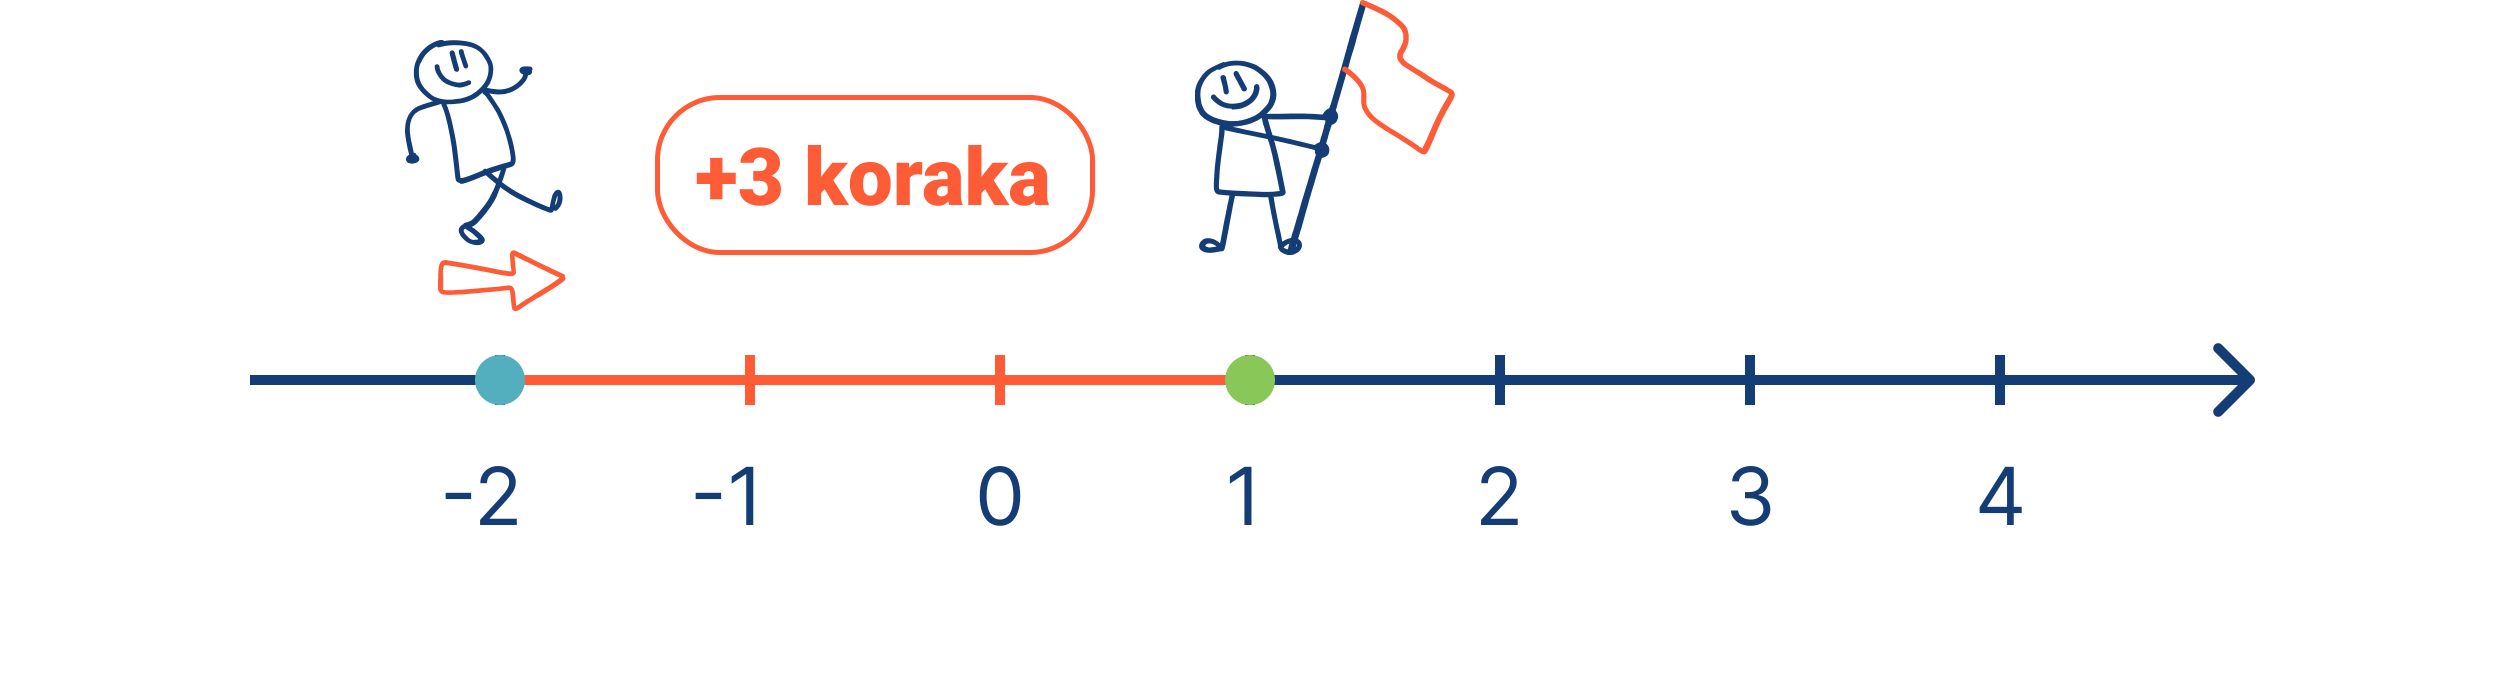 <svg width="500" height="136" viewBox="0 0 500 136" fill="none" xmlns="http://www.w3.org/2000/svg">
<path d="M450.707 76.707C451.098 76.317 451.098 75.683 450.707 75.293L444.343 68.929C443.953 68.538 443.319 68.538 442.929 68.929C442.538 69.32 442.538 69.953 442.929 70.343L448.586 76L442.929 81.657C442.538 82.047 442.538 82.68 442.929 83.071C443.319 83.462 443.953 83.462 444.343 83.071L450.707 76.707ZM50 77H450V75H50V77Z" fill="#143D76"/>
<path d="M100 71V81" stroke="#143D76" stroke-width="2"/>
<path d="M150 71V81" stroke="#FE5C36" stroke-width="2"/>
<path d="M200 71V81" stroke="#FE5C36" stroke-width="2"/>
<path d="M250 71V81" stroke="#143D76" stroke-width="2"/>
<path d="M300 71V81" stroke="#143D76" stroke-width="2"/>
<path d="M350 71V81" stroke="#143D76" stroke-width="2"/>
<path d="M400 71V81" stroke="#143D76" stroke-width="2"/>
<path d="M94.227 98.557V99.807H89.136V98.557H94.227ZM96.017 105V103.977L99.858 99.773C100.309 99.28 100.68 98.852 100.972 98.489C101.263 98.121 101.479 97.776 101.619 97.454C101.763 97.129 101.835 96.788 101.835 96.432C101.835 96.023 101.737 95.669 101.54 95.369C101.347 95.07 101.081 94.839 100.744 94.676C100.407 94.513 100.028 94.432 99.608 94.432C99.161 94.432 98.771 94.525 98.438 94.71C98.108 94.892 97.852 95.148 97.671 95.477C97.492 95.807 97.403 96.193 97.403 96.636H96.062C96.062 95.954 96.22 95.356 96.534 94.841C96.849 94.326 97.276 93.924 97.818 93.636C98.364 93.349 98.975 93.204 99.653 93.204C100.335 93.204 100.939 93.349 101.466 93.636C101.992 93.924 102.405 94.312 102.705 94.801C103.004 95.29 103.153 95.833 103.153 96.432C103.153 96.86 103.076 97.278 102.92 97.688C102.769 98.093 102.504 98.546 102.125 99.046C101.75 99.542 101.229 100.148 100.562 100.864L97.949 103.659V103.75H103.358V105H96.017Z" fill="#143D76"/>
<path d="M144.227 98.557V99.807H139.136V98.557H144.227ZM150.655 93.364V105H149.246V94.841H149.178L146.337 96.727V95.296L149.246 93.364H150.655Z" fill="#143D76"/>
<path d="M200 105.159C199.144 105.159 198.415 104.926 197.812 104.46C197.21 103.991 196.75 103.311 196.432 102.42C196.114 101.527 195.955 100.447 195.955 99.182C195.955 97.924 196.114 96.85 196.432 95.96C196.754 95.066 197.216 94.385 197.818 93.915C198.424 93.441 199.152 93.204 200 93.204C200.848 93.204 201.574 93.441 202.176 93.915C202.782 94.385 203.244 95.066 203.562 95.96C203.884 96.85 204.045 97.924 204.045 99.182C204.045 100.447 203.886 101.527 203.568 102.42C203.25 103.311 202.79 103.991 202.188 104.46C201.585 104.926 200.856 105.159 200 105.159ZM200 103.909C200.848 103.909 201.508 103.5 201.977 102.682C202.447 101.864 202.682 100.697 202.682 99.182C202.682 98.174 202.574 97.316 202.358 96.608C202.146 95.9 201.839 95.36 201.438 94.989C201.04 94.617 200.561 94.432 200 94.432C199.159 94.432 198.502 94.847 198.028 95.676C197.555 96.502 197.318 97.671 197.318 99.182C197.318 100.189 197.424 101.045 197.636 101.75C197.848 102.455 198.153 102.991 198.551 103.358C198.953 103.725 199.436 103.909 200 103.909Z" fill="#143D76"/>
<path d="M250.295 93.364V105H248.886V94.841H248.818L245.977 96.727V95.296L248.886 93.364H250.295Z" fill="#143D76"/>
<path d="M296.205 105V103.977L300.045 99.773C300.496 99.28 300.867 98.852 301.159 98.489C301.451 98.121 301.667 97.776 301.807 97.454C301.951 97.129 302.023 96.788 302.023 96.432C302.023 96.023 301.924 95.669 301.727 95.369C301.534 95.07 301.269 94.839 300.932 94.676C300.595 94.513 300.216 94.432 299.795 94.432C299.348 94.432 298.958 94.525 298.625 94.71C298.295 94.892 298.04 95.148 297.858 95.477C297.68 95.807 297.591 96.193 297.591 96.636H296.25C296.25 95.954 296.407 95.356 296.722 94.841C297.036 94.326 297.464 93.924 298.006 93.636C298.551 93.349 299.163 93.204 299.841 93.204C300.523 93.204 301.127 93.349 301.653 93.636C302.18 93.924 302.593 94.312 302.892 94.801C303.191 95.29 303.341 95.833 303.341 96.432C303.341 96.86 303.263 97.278 303.108 97.688C302.956 98.093 302.691 98.546 302.312 99.046C301.938 99.542 301.417 100.148 300.75 100.864L298.136 103.659V103.75H303.545V105H296.205Z" fill="#143D76"/>
<path d="M350.136 105.159C349.386 105.159 348.718 105.03 348.131 104.773C347.547 104.515 347.083 104.157 346.739 103.699C346.398 103.237 346.212 102.701 346.182 102.091H347.614C347.644 102.466 347.773 102.79 348 103.062C348.227 103.331 348.525 103.54 348.892 103.688C349.259 103.835 349.667 103.909 350.114 103.909C350.614 103.909 351.057 103.822 351.443 103.648C351.83 103.473 352.133 103.231 352.352 102.92C352.572 102.61 352.682 102.25 352.682 101.841C352.682 101.413 352.576 101.036 352.364 100.71C352.152 100.381 351.841 100.123 351.432 99.938C351.023 99.752 350.523 99.659 349.932 99.659H349V98.409H349.932C350.394 98.409 350.799 98.326 351.148 98.159C351.5 97.992 351.775 97.758 351.972 97.454C352.172 97.151 352.273 96.796 352.273 96.386C352.273 95.992 352.186 95.65 352.011 95.358C351.837 95.066 351.591 94.839 351.273 94.676C350.958 94.513 350.587 94.432 350.159 94.432C349.758 94.432 349.379 94.506 349.023 94.653C348.67 94.797 348.383 95.008 348.159 95.284C347.936 95.557 347.814 95.886 347.795 96.273H346.432C346.455 95.663 346.638 95.129 346.983 94.671C347.328 94.208 347.778 93.849 348.335 93.591C348.896 93.333 349.511 93.204 350.182 93.204C350.902 93.204 351.519 93.35 352.034 93.642C352.549 93.93 352.945 94.311 353.222 94.784C353.498 95.258 353.636 95.769 353.636 96.318C353.636 96.974 353.464 97.532 353.119 97.994C352.778 98.456 352.314 98.776 351.727 98.954V99.046C352.462 99.167 353.036 99.479 353.449 99.983C353.862 100.483 354.068 101.102 354.068 101.841C354.068 102.473 353.896 103.042 353.551 103.545C353.21 104.045 352.744 104.439 352.153 104.727C351.563 105.015 350.89 105.159 350.136 105.159Z" fill="#143D76"/>
<path d="M395.932 102.614V101.455L401.045 93.364H401.886V95.159H401.318L397.455 101.273V101.364H404.341V102.614H395.932ZM401.409 105V102.261V101.722V93.364H402.75V105H401.409Z" fill="#143D76"/>
<path d="M100 76H150" stroke="#FE5C36" stroke-width="2"/>
<path d="M150 76H200" stroke="#FE5C36" stroke-width="2"/>
<path d="M200 76H250" stroke="#FE5C36" stroke-width="2"/>
<path d="M250 81C252.761 81 255 78.761 255 76C255 73.239 252.761 71 250 71C247.239 71 245 73.239 245 76C245 78.761 247.239 81 250 81Z" fill="#89C759"/>
<path d="M100 81C102.761 81 105 78.761 105 76C105 73.239 102.761 71 100 71C97.239 71 95 73.239 95 76C95 78.761 97.239 81 100 81Z" fill="#53AFBE"/>
<g clip-path="url(#clip0_1858_1801)">
<path d="M247.041 25.289C247.323 25.289 247.605 25.242 247.84 25.195C247.981 25.195 248.122 25.148 248.263 25.148C248.452 25.101 248.64 25.101 248.781 25.054C248.922 25.007 249.063 25.007 249.204 24.96C249.345 24.913 249.439 24.913 249.58 24.866C249.721 24.82 249.909 24.773 250.05 24.726C250.191 24.679 250.379 24.632 250.52 24.538C250.802 24.444 251.084 24.303 251.367 24.163C251.696 23.975 252.072 23.787 252.354 23.553C252.589 23.412 252.777 23.224 253.012 23.037C253.153 22.943 253.247 22.802 253.388 22.708C253.67 22.427 253.952 22.145 254.187 21.864C254.658 21.301 254.987 20.55 255.175 19.846C255.363 19.049 255.269 18.251 255.081 17.453C254.987 17.078 254.846 16.703 254.705 16.374C254.517 16.046 254.329 15.717 254.093 15.389C253.576 14.732 252.965 14.169 252.307 13.7C251.978 13.465 251.649 13.231 251.319 13.043C250.943 12.855 250.52 12.715 250.097 12.574C249.345 12.339 248.593 12.152 247.793 12.152C246.994 12.105 246.195 12.152 245.442 12.339C245.301 12.386 245.16 12.433 244.972 12.48C244.831 12.386 244.643 12.386 244.502 12.48C243.985 12.668 243.468 12.902 242.998 13.137C242.716 13.278 242.433 13.418 242.151 13.559C241.916 13.7 241.681 13.888 241.446 14.028C241.211 14.216 240.976 14.451 240.788 14.638C240.6 14.826 240.412 15.061 240.271 15.295C240.083 15.577 239.895 15.811 239.753 16.093C239.706 16.187 239.612 16.327 239.565 16.421C239.518 16.562 239.424 16.703 239.377 16.843C239.283 17.125 239.142 17.407 239.095 17.735C239.048 17.876 239.048 18.063 239.001 18.204C239.001 18.345 238.954 18.533 238.954 18.673C238.954 18.955 238.954 19.236 238.954 19.518C239.001 19.799 239.001 20.128 239.048 20.409C239.095 20.644 239.142 20.878 239.189 21.113C239.236 21.442 239.377 21.723 239.518 22.005C239.659 22.239 239.753 22.474 239.895 22.708C240.083 23.037 240.318 23.271 240.6 23.506C240.976 23.834 241.446 24.116 241.916 24.35C242.245 24.538 242.621 24.679 242.951 24.773C243.092 24.82 243.28 24.866 243.421 24.913C243.656 25.007 243.891 25.054 244.173 25.101C244.361 25.148 244.502 25.148 244.69 25.195C244.831 25.242 245.019 25.242 245.16 25.289C245.254 25.289 245.395 25.336 245.489 25.336C245.678 25.336 245.819 25.383 246.007 25.383C246.148 25.383 246.336 25.383 246.477 25.383C246.477 25.383 246.477 25.383 246.524 25.383C246.759 25.289 246.9 25.289 247.041 25.289ZM246.853 24.21C246.759 24.21 246.618 24.21 246.524 24.21C246.383 24.21 246.242 24.21 246.148 24.21C245.96 24.21 245.772 24.21 245.584 24.163C245.395 24.116 245.207 24.116 245.019 24.069C244.737 24.022 244.455 23.975 244.173 23.881C243.891 23.834 243.609 23.741 243.327 23.647C243.139 23.553 242.904 23.506 242.716 23.412C242.433 23.271 242.104 23.131 241.822 22.943C241.634 22.849 241.493 22.708 241.352 22.567C241.258 22.474 241.164 22.427 241.117 22.333C241.07 22.286 241.023 22.192 240.929 22.098C240.835 21.958 240.741 21.817 240.694 21.676C240.6 21.488 240.506 21.254 240.412 21.066C240.365 20.925 240.318 20.785 240.271 20.644C240.224 20.315 240.177 19.987 240.13 19.659V19.706C240.13 19.518 240.083 19.377 240.083 19.189C240.083 19.002 240.083 18.814 240.083 18.673C240.083 18.486 240.13 18.298 240.13 18.063C240.177 17.923 240.177 17.735 240.224 17.594C240.271 17.453 240.318 17.36 240.365 17.219C240.412 17.078 240.459 16.984 240.506 16.843C240.553 16.75 240.6 16.656 240.647 16.562C240.694 16.468 240.741 16.374 240.788 16.28C240.882 16.14 240.976 15.999 241.07 15.858C241.164 15.717 241.258 15.624 241.352 15.483C241.446 15.389 241.493 15.295 241.587 15.201C241.681 15.107 241.775 15.014 241.869 14.92C242.01 14.826 242.104 14.732 242.245 14.591C242.386 14.498 242.527 14.404 242.621 14.357C242.81 14.263 242.951 14.169 243.139 14.075C243.28 13.982 243.421 13.935 243.562 13.888C243.656 13.935 243.75 13.935 243.844 13.935C244.032 13.935 244.173 13.841 244.314 13.747C244.455 13.7 244.596 13.606 244.737 13.559C244.831 13.512 244.972 13.465 245.113 13.418C245.348 13.372 245.536 13.278 245.772 13.231C245.96 13.184 246.148 13.184 246.336 13.137C246.806 13.09 247.229 13.09 247.699 13.09C247.934 13.09 248.216 13.137 248.452 13.184C248.828 13.231 249.204 13.325 249.58 13.465C249.862 13.559 250.191 13.653 250.473 13.794C250.708 13.888 250.943 14.028 251.131 14.169C251.461 14.404 251.79 14.638 252.119 14.92C252.354 15.107 252.589 15.342 252.777 15.577C252.965 15.764 253.106 15.999 253.247 16.187C253.341 16.327 253.482 16.515 253.529 16.703C253.623 16.843 253.67 17.031 253.717 17.172C253.811 17.407 253.858 17.641 253.952 17.923C253.999 18.11 254.046 18.298 254.046 18.533C254.046 18.673 254.046 18.814 254.046 19.002C254.046 19.142 253.999 19.283 253.999 19.424C253.952 19.565 253.952 19.706 253.905 19.846C253.858 20.034 253.764 20.222 253.717 20.409C253.623 20.597 253.576 20.738 253.435 20.878C253.341 21.019 253.247 21.16 253.106 21.301C252.777 21.676 252.401 22.005 252.025 22.38C251.884 22.521 251.696 22.661 251.555 22.755C251.319 22.943 251.037 23.084 250.755 23.224C250.567 23.318 250.332 23.412 250.097 23.506C250.003 23.553 249.909 23.6 249.815 23.6C249.721 23.647 249.674 23.647 249.58 23.694C249.392 23.741 249.204 23.834 249.016 23.881C248.828 23.928 248.64 23.975 248.452 24.022C248.263 24.069 248.075 24.069 247.934 24.116C247.84 24.116 247.746 24.116 247.652 24.163C247.558 24.163 247.464 24.21 247.323 24.21C247.323 24.163 247.088 24.163 246.853 24.21Z" fill="#143D76"/>
<path d="M249.063 18.251C249.345 18.157 249.486 17.782 249.345 17.547C249.063 17.031 248.781 16.515 248.499 15.999C248.358 15.718 248.217 15.483 248.076 15.202C247.982 15.061 247.935 14.92 247.841 14.779C247.794 14.639 247.699 14.545 247.652 14.404C247.464 14.169 247.088 14.123 246.9 14.31C246.806 14.404 246.712 14.545 246.712 14.685C246.712 14.826 246.759 14.967 246.806 15.061L246.759 15.014C246.9 15.248 246.994 15.483 247.135 15.718C247.276 15.952 247.417 16.187 247.558 16.468C247.747 16.891 248.029 17.36 248.264 17.829C248.264 17.876 248.311 17.923 248.311 17.97C248.358 18.11 248.499 18.204 248.64 18.251C248.687 18.251 248.781 18.298 248.828 18.298C248.922 18.298 248.969 18.251 249.063 18.251Z" fill="#143D76"/>
<path d="M245.301 18.908C245.583 18.861 245.818 18.58 245.771 18.298C245.677 17.735 245.583 17.125 245.442 16.562C245.395 16.328 245.301 16.046 245.254 15.811C245.254 15.718 245.207 15.671 245.207 15.577C245.207 15.483 245.16 15.436 245.16 15.342C245.066 15.155 244.925 15.061 244.69 15.014C244.408 14.967 244.126 15.201 244.079 15.483C244.079 15.577 244.079 15.624 244.126 15.718C244.173 15.952 244.267 16.187 244.314 16.421C244.361 16.656 244.455 16.89 244.502 17.125V17.078C244.596 17.547 244.69 18.017 244.737 18.439C244.784 18.72 245.019 18.908 245.301 18.908Z" fill="#143D76"/>
<path d="M246.524 21.91C246.759 21.91 246.947 21.863 247.182 21.863C247.417 21.817 247.652 21.817 247.888 21.77C248.264 21.723 248.593 21.582 248.922 21.441C249.627 21.16 250.238 20.738 250.756 20.221C251.273 19.705 251.649 19.048 251.79 18.392C251.884 18.063 251.931 17.735 251.884 17.406C251.884 17.312 251.837 17.172 251.79 17.078C251.696 16.937 251.602 16.843 251.461 16.843C251.179 16.749 250.85 16.984 250.803 17.265C250.803 17.359 250.803 17.453 250.803 17.5C250.803 17.547 250.803 17.547 250.803 17.594C250.803 17.688 250.803 17.782 250.756 17.875C250.708 18.016 250.708 18.11 250.661 18.251C250.614 18.345 250.614 18.439 250.567 18.532C250.52 18.673 250.426 18.814 250.379 18.908C250.285 19.002 250.238 19.142 250.144 19.236C250.05 19.33 249.956 19.471 249.862 19.564C249.721 19.705 249.58 19.799 249.439 19.893C249.251 20.034 249.063 20.128 248.875 20.221C248.687 20.315 248.499 20.362 248.358 20.456C248.17 20.503 247.982 20.597 247.793 20.597C247.417 20.691 247.088 20.691 246.712 20.738C246.524 20.738 246.336 20.738 246.148 20.738C246.007 20.738 245.819 20.691 245.678 20.691C245.49 20.644 245.349 20.597 245.161 20.55C245.02 20.503 244.831 20.456 244.69 20.362C244.549 20.315 244.408 20.221 244.314 20.128C244.126 19.987 243.938 19.893 243.797 19.752C243.609 19.611 243.421 19.424 243.233 19.236C243.186 19.189 243.139 19.142 243.139 19.095C242.951 18.861 242.622 18.814 242.387 19.002C242.152 19.189 242.105 19.518 242.293 19.752C242.669 20.221 243.139 20.597 243.609 20.925C243.891 21.113 244.173 21.254 244.502 21.394C244.831 21.535 245.208 21.629 245.537 21.676C245.819 21.723 246.054 21.723 246.336 21.723C246.336 21.957 246.43 21.957 246.524 21.91Z" fill="#143D76"/>
<path d="M253.623 39.365C253.952 39.365 254.281 39.365 254.61 39.365C254.893 39.365 255.222 39.318 255.504 39.318C255.645 39.318 255.786 39.271 255.927 39.271C256.115 39.224 256.303 39.224 256.491 39.177C256.632 39.13 256.773 39.083 256.867 38.989C256.961 38.895 257.055 38.802 257.102 38.661C257.196 38.473 257.102 38.239 257.055 38.051C257.008 37.816 256.961 37.535 256.914 37.3C256.679 36.127 256.444 34.954 256.209 33.782C255.974 32.608 255.692 31.436 255.41 30.263C255.128 29.137 254.799 28.011 254.469 26.931C254.328 26.415 254.14 25.899 253.999 25.383C253.858 24.82 253.67 24.257 253.529 23.694C253.529 23.647 253.529 23.6 253.482 23.553C253.435 23.272 253.2 23.037 252.918 23.084C252.636 23.084 252.354 23.366 252.401 23.647C252.401 23.788 252.448 23.882 252.448 24.023C252.495 24.163 252.542 24.304 252.542 24.492C252.589 24.773 252.683 25.008 252.777 25.289C252.965 25.852 253.106 26.415 253.294 26.978C253.482 27.541 253.623 28.104 253.811 28.62C253.999 29.183 254.14 29.793 254.281 30.356C254.422 30.919 254.563 31.436 254.657 31.999C254.893 33.078 255.128 34.204 255.363 35.283C255.457 35.846 255.598 36.409 255.692 36.972C255.786 37.394 255.88 37.77 255.927 38.192C255.551 38.239 255.175 38.286 254.752 38.333C254.375 38.333 254.046 38.379 253.717 38.379C253.341 38.379 252.965 38.379 252.636 38.379C251.554 38.333 250.52 38.286 249.439 38.239H249.486C248.498 38.192 247.511 38.145 246.524 38.098C246.054 38.051 245.63 38.051 245.16 38.004C244.737 37.957 244.314 37.91 243.891 37.863C243.891 37.816 243.891 37.816 243.844 37.77C243.844 37.676 243.797 37.582 243.797 37.535C243.797 37.253 243.75 36.925 243.797 36.597V36.644C243.797 36.409 243.797 36.174 243.844 35.94C243.891 35.377 243.891 34.814 243.938 34.251C243.985 33.641 244.032 33.078 244.126 32.468C244.173 31.858 244.267 31.201 244.361 30.591C244.455 30.028 244.502 29.418 244.596 28.855C244.69 28.198 244.784 27.494 244.878 26.791C244.925 26.462 244.925 26.181 244.925 25.852C244.925 25.665 244.925 25.43 244.972 25.242C245.019 24.961 244.784 24.679 244.502 24.632C244.22 24.585 243.938 24.82 243.891 25.102C243.844 25.477 243.844 25.899 243.844 26.275C243.797 26.838 243.75 27.401 243.656 27.964C243.562 28.527 243.468 29.09 243.421 29.653C243.327 30.263 243.28 30.872 243.186 31.483C243.091 32.186 243.044 32.89 242.95 33.594C242.903 34.344 242.856 35.095 242.809 35.846V35.893C242.809 36.174 242.762 36.456 242.762 36.737C242.762 36.925 242.762 37.16 242.762 37.347C242.762 37.723 242.809 38.098 242.997 38.426C243.139 38.661 243.374 38.849 243.656 38.895C243.797 38.943 243.938 38.943 244.079 38.943C244.361 38.989 244.643 38.989 244.925 39.036C246.101 39.177 247.276 39.224 248.451 39.271C249.345 39.318 250.191 39.318 251.084 39.365C251.648 39.412 252.213 39.412 252.777 39.459C253.059 39.459 253.341 39.459 253.623 39.459C253.576 39.365 253.576 39.365 253.623 39.365Z" fill="#143D76"/>
<path d="M265.141 30.169C265.235 29.887 265.094 29.559 264.812 29.465C264.295 29.277 263.73 29.183 263.166 29.043C262.602 28.902 262.038 28.808 261.521 28.667C260.298 28.386 259.076 28.058 257.853 27.776C255.503 27.213 253.152 26.744 250.801 26.275C249.767 26.087 248.732 25.852 247.745 25.618C247.275 25.524 246.805 25.43 246.334 25.289C246.052 25.242 245.817 25.149 245.535 25.102C245.3 25.055 245.065 24.961 244.83 24.914C244.689 24.867 244.548 24.914 244.407 24.961C244.266 25.055 244.172 25.149 244.172 25.289C244.125 25.571 244.266 25.899 244.595 25.946C244.736 25.946 244.83 25.993 244.971 26.04C245.112 26.087 245.253 26.134 245.394 26.134C245.676 26.228 246.005 26.275 246.287 26.322C246.805 26.462 247.322 26.556 247.839 26.65C249.061 26.884 250.284 27.166 251.459 27.401C252.635 27.635 253.857 27.87 255.032 28.151C256.208 28.433 257.43 28.667 258.606 28.949C259.546 29.183 260.439 29.418 261.38 29.606C261.897 29.747 262.367 29.84 262.884 29.981C263.307 30.075 263.73 30.169 264.154 30.309C264.248 30.357 264.295 30.357 264.389 30.403C264.436 30.403 264.53 30.45 264.577 30.45C264.812 30.544 265.047 30.403 265.141 30.169Z" fill="#143D76"/>
<path d="M266.176 23.599C266.223 23.318 265.988 23.036 265.705 22.989C265.047 22.943 264.389 22.896 263.731 22.849C263.167 22.802 262.602 22.755 262.038 22.755C261.709 22.755 261.333 22.755 261.004 22.708C260.816 22.708 260.628 22.708 260.393 22.708C260.299 22.708 260.205 22.708 260.111 22.708C259.499 22.708 258.888 22.708 258.277 22.708C257.478 22.708 256.725 22.755 255.926 22.755C255.503 22.755 255.033 22.755 254.61 22.755C254.186 22.755 253.763 22.755 253.34 22.755C253.246 22.755 253.152 22.755 253.011 22.755C252.917 22.755 252.776 22.755 252.682 22.755C252.4 22.755 252.118 22.989 252.165 23.318C252.165 23.599 252.447 23.881 252.729 23.834C252.729 23.834 252.729 23.834 252.776 23.834C253.951 23.881 255.08 23.881 256.255 23.881C257.431 23.881 258.606 23.834 259.828 23.834C259.969 23.834 260.111 23.834 260.252 23.834C260.534 23.834 260.769 23.834 261.051 23.834C261.427 23.834 261.756 23.834 262.132 23.881C263.308 23.928 264.53 24.022 265.705 24.116H265.752C265.894 24.069 266.129 23.834 266.176 23.599Z" fill="#143D76"/>
<path d="M266.363 24.96C266.504 24.96 266.599 24.866 266.74 24.819C266.881 24.726 267.022 24.632 267.116 24.538C267.351 24.303 267.492 23.975 267.586 23.646C267.68 23.318 267.633 22.989 267.492 22.661C267.445 22.52 267.351 22.38 267.257 22.239C267.163 22.098 267.022 22.004 266.881 21.863C266.74 21.77 266.599 21.676 266.457 21.676C266.269 21.629 266.128 21.629 265.94 21.629C265.705 21.676 265.47 21.817 265.282 21.957C265.188 22.051 265.094 22.145 264.953 22.286C264.812 22.427 264.718 22.567 264.624 22.755C264.577 22.802 264.577 22.849 264.53 22.896C264.483 22.989 264.436 23.083 264.436 23.224C264.436 23.506 264.718 23.74 265 23.74C265 24.116 265.141 24.491 265.423 24.726C265.517 24.819 265.658 24.913 265.799 24.913C265.893 24.913 265.987 24.96 266.081 24.96H266.128C266.222 24.96 266.316 24.96 266.363 24.96Z" fill="#143D76"/>
<path d="M264.765 31.482C265.048 31.435 265.33 31.247 265.518 31.059C265.612 30.966 265.706 30.825 265.753 30.684C265.8 30.543 265.847 30.356 265.847 30.215C265.894 29.933 265.847 29.652 265.753 29.37C265.612 29.089 265.424 28.854 265.189 28.667C264.671 28.338 264.06 28.338 263.543 28.62C263.355 28.713 263.12 28.807 262.979 28.995C262.838 29.136 262.697 29.323 262.697 29.511C262.697 29.746 262.791 29.933 262.979 30.027C262.979 30.074 262.979 30.121 262.979 30.168C262.979 30.262 262.979 30.309 262.979 30.403C262.979 30.496 263.026 30.543 263.026 30.637C263.073 30.731 263.073 30.778 263.12 30.872C263.167 31.012 263.308 31.106 263.402 31.2C263.496 31.294 263.637 31.388 263.825 31.435C264.013 31.529 264.248 31.576 264.436 31.576C264.53 31.529 264.671 31.529 264.765 31.482Z" fill="#143D76"/>
<path d="M258.7 50.906C258.935 50.812 259.17 50.718 259.405 50.578C259.969 50.296 260.346 49.733 260.393 49.123C260.393 48.842 260.346 48.56 260.205 48.325C260.063 48.044 259.781 47.856 259.499 47.763C259.217 47.622 258.888 47.575 258.559 47.575C258.183 47.575 257.807 47.669 257.431 47.809C257.101 47.95 256.772 48.138 256.443 48.325C256.396 48.044 256.349 47.763 256.302 47.481C256.208 46.918 256.067 46.355 255.926 45.792C255.691 44.619 255.409 43.446 255.221 42.273C255.08 41.663 254.986 41.006 254.892 40.396C254.845 40.115 254.798 39.833 254.751 39.505C254.704 39.317 254.657 39.13 254.61 38.895C254.563 38.754 254.516 38.614 254.374 38.52C254.28 38.426 254.139 38.426 254.045 38.426C253.763 38.426 253.481 38.707 253.528 38.989C253.528 39.083 253.575 39.176 253.575 39.223C253.575 39.27 253.575 39.27 253.622 39.317C253.857 40.49 254.045 41.663 254.28 42.836C254.516 43.962 254.751 45.135 254.986 46.261C255.127 47.012 255.315 47.763 255.456 48.466C255.503 48.607 255.503 48.795 255.55 48.935C255.55 49.029 255.597 49.076 255.597 49.17C255.55 49.311 255.55 49.452 255.597 49.592C255.738 49.874 255.879 50.108 256.114 50.343C256.349 50.531 256.584 50.671 256.866 50.765C257.148 50.906 257.431 50.953 257.76 51C257.854 51 257.901 51 257.995 51C258.183 51 258.465 50.953 258.7 50.906ZM257.854 49.921C257.76 49.921 257.713 49.921 257.619 49.874C257.525 49.874 257.478 49.827 257.384 49.827C257.29 49.78 257.195 49.78 257.101 49.733C257.054 49.686 256.96 49.686 256.913 49.639C256.866 49.592 256.819 49.592 256.819 49.545C256.772 49.498 256.772 49.498 256.725 49.452L256.772 49.405C256.913 49.311 257.054 49.217 257.195 49.076C257.337 48.982 257.431 48.935 257.572 48.842C257.713 48.795 257.807 48.748 257.948 48.701C258.042 48.701 258.089 48.654 258.183 48.654C258.277 48.654 258.371 48.607 258.465 48.607C258.559 48.607 258.653 48.607 258.7 48.607C258.747 48.607 258.794 48.607 258.888 48.607C258.935 48.607 258.935 48.607 258.982 48.607C259.029 48.607 259.076 48.654 259.123 48.654C259.17 48.654 259.17 48.701 259.217 48.701L259.264 48.748C259.264 48.748 259.264 48.748 259.311 48.795C259.311 48.795 259.311 48.795 259.358 48.842V48.889C259.358 48.889 259.358 48.889 259.358 48.935V48.982V49.029V49.076V49.123C259.358 49.17 259.358 49.17 259.311 49.217C259.311 49.264 259.264 49.264 259.264 49.311L259.217 49.358C259.17 49.405 259.17 49.452 259.123 49.452C259.123 49.452 259.076 49.498 259.029 49.498C258.982 49.545 258.888 49.592 258.841 49.592C258.7 49.639 258.559 49.733 258.418 49.78C258.371 49.78 258.324 49.827 258.324 49.827C258.277 49.827 258.183 49.827 258.136 49.874C257.995 49.921 257.948 49.921 257.854 49.921Z" fill="#143D76"/>
<path d="M242.057 50.577C242.198 50.577 242.34 50.577 242.481 50.531C242.716 50.531 242.998 50.484 243.233 50.437C243.515 50.39 243.797 50.343 244.032 50.296C244.079 50.296 244.126 50.249 244.173 50.249C244.361 50.296 244.596 50.249 244.737 50.108C244.925 49.92 244.972 49.639 245.019 49.404C245.161 48.841 245.255 48.325 245.349 47.762C245.584 46.589 245.819 45.416 246.007 44.243C246.148 43.493 246.289 42.742 246.43 41.991C246.524 41.569 246.571 41.147 246.665 40.772C246.759 40.302 246.853 39.88 246.947 39.411C246.994 39.317 246.994 39.223 246.994 39.129C246.994 39.083 246.994 39.035 246.994 38.989C246.947 38.754 246.759 38.613 246.524 38.613C246.336 38.613 246.054 38.707 246.007 38.895C245.913 39.083 245.866 39.27 245.819 39.505C245.772 39.645 245.772 39.786 245.725 39.927C245.678 40.209 245.631 40.49 245.537 40.772C245.396 41.428 245.302 42.085 245.161 42.695C244.925 43.821 244.69 44.947 244.502 46.073C244.408 46.683 244.267 47.246 244.173 47.856C244.126 48.138 244.079 48.419 243.985 48.654C243.938 48.607 243.844 48.513 243.797 48.466C243.562 48.278 243.28 48.091 242.998 47.95C242.387 47.669 241.634 47.528 240.976 47.715C240.694 47.809 240.459 47.997 240.224 48.231C239.989 48.513 239.848 48.794 239.801 49.17C239.801 49.451 239.895 49.78 240.13 49.968C240.365 50.202 240.647 50.343 240.929 50.437C241.352 50.531 241.728 50.577 242.057 50.577ZM241.869 49.498C241.775 49.498 241.728 49.498 241.634 49.451C241.587 49.451 241.493 49.404 241.446 49.404C241.399 49.404 241.305 49.358 241.258 49.311C241.211 49.311 241.164 49.264 241.117 49.217L241.07 49.17C241.07 49.17 241.07 49.17 241.117 49.17C241.117 49.17 241.117 49.17 241.164 49.217C241.117 49.17 241.117 49.17 241.07 49.123V49.076C241.07 49.076 241.07 49.029 241.117 49.029L241.164 48.982C241.211 48.935 241.258 48.888 241.305 48.841L241.352 48.794C241.352 48.794 241.352 48.794 241.399 48.794C241.399 48.794 241.446 48.794 241.446 48.748C241.493 48.748 241.587 48.701 241.634 48.701H241.587C241.634 48.701 241.681 48.701 241.681 48.701C241.728 48.701 241.822 48.701 241.869 48.701C241.916 48.701 242.01 48.701 242.057 48.701C242.151 48.701 242.245 48.748 242.34 48.748C242.434 48.794 242.575 48.841 242.669 48.888C242.763 48.935 242.857 48.982 242.951 49.029C243.045 49.076 243.092 49.123 243.186 49.217C243.233 49.264 243.28 49.311 243.327 49.311C242.998 49.358 242.622 49.451 242.293 49.451C242.104 49.498 242.01 49.498 241.869 49.498Z" fill="#143D76"/>
<path d="M258.888 50.437C259.264 49.029 259.687 47.669 260.063 46.261V46.308C260.11 46.167 260.157 45.98 260.204 45.839V45.886C260.439 45.041 260.721 44.103 260.957 43.211V43.164C261.004 43.024 261.051 42.883 261.051 42.789V42.836C261.38 41.71 261.709 40.584 261.991 39.505V39.552C262.038 39.364 262.085 39.223 262.132 39.036V39.083C262.179 38.895 262.226 38.707 262.273 38.52V38.566C262.32 38.332 262.414 38.144 262.461 37.91V37.956C262.508 37.722 262.602 37.487 262.649 37.3V37.346C262.696 37.112 262.79 36.924 262.837 36.69C262.837 36.69 262.837 36.69 262.837 36.737C262.884 36.502 262.978 36.267 263.025 36.033V36.08C263.307 35.188 263.542 34.25 263.825 33.312V33.358C263.872 33.171 263.919 32.936 264.013 32.749V32.795C264.06 32.561 264.154 32.326 264.201 32.139V32.186C264.295 31.904 264.342 31.622 264.436 31.388V31.435C264.624 30.825 264.765 30.262 264.953 29.652V29.699C265.047 29.417 265.094 29.136 265.188 28.901C265.188 28.901 265.188 28.901 265.188 28.948V28.901C265.188 28.901 265.188 28.901 265.188 28.854C265.188 28.854 265.188 28.854 265.188 28.808V28.854C265.282 28.573 265.329 28.291 265.423 28.01V28.057C265.517 27.775 265.611 27.494 265.658 27.165C265.752 26.884 265.799 26.602 265.893 26.321V26.368C265.893 26.321 265.893 26.321 265.94 26.274C266.034 25.992 266.128 25.711 266.175 25.382V25.429C266.175 25.382 266.175 25.382 266.222 25.335V25.382C266.316 25.101 266.41 24.773 266.457 24.491V24.538C266.74 23.599 266.975 22.661 267.257 21.723V21.77C267.351 21.488 267.445 21.16 267.492 20.878V20.831C267.586 20.503 267.68 20.221 267.774 19.893V19.94C268.15 18.626 268.526 17.312 268.902 15.999V16.046C268.996 15.623 269.137 15.248 269.231 14.826V14.873C269.325 14.497 269.467 14.122 269.561 13.7V13.747C269.561 13.7 269.561 13.7 269.608 13.653V13.7C269.702 13.325 269.843 12.902 269.937 12.527V12.574C269.937 12.527 269.937 12.527 269.937 12.48C270.031 12.105 270.172 11.682 270.266 11.307V11.354C270.36 10.979 270.454 10.65 270.595 10.275V10.322C270.689 9.993 270.783 9.665 270.877 9.336C270.924 9.243 270.924 9.102 270.971 9.008C271.065 8.726 271.112 8.492 271.206 8.21V8.163V8.117C271.347 7.647 271.441 7.225 271.582 6.756V6.803C271.723 6.334 271.864 5.864 271.958 5.395C272.099 4.973 272.193 4.504 272.334 4.082V4.129C272.429 3.8 272.523 3.425 272.617 3.096V3.143C272.711 2.815 272.805 2.486 272.899 2.158V2.205C272.993 1.876 273.087 1.501 273.181 1.173V1.22C273.275 0.891 273.369 0.563 273.463 0.234C273.181 0.469 272.946 0.187 272.664 0.14C272.523 0.094 272.382 0.14 272.24 0.234C272.099 0.328 272.052 0.422 272.005 0.563C272.005 0.563 272.005 0.563 272.005 0.61C271.911 0.938 271.817 1.22 271.723 1.548V1.501C271.629 1.83 271.535 2.205 271.441 2.533V2.486C271.347 2.815 271.253 3.143 271.159 3.425C271.159 3.425 271.159 3.425 271.159 3.378C271.065 3.706 270.971 4.035 270.877 4.41V4.363C270.736 4.785 270.642 5.208 270.501 5.677C270.36 6.146 270.219 6.615 270.078 7.084V7.037C269.937 7.507 269.796 7.976 269.702 8.445C269.655 8.539 269.655 8.633 269.608 8.726C269.514 9.008 269.467 9.29 269.372 9.571V9.618C269.278 9.946 269.184 10.275 269.09 10.603V10.556C268.996 10.932 268.902 11.26 268.808 11.635C268.714 12.011 268.573 12.386 268.479 12.761C268.479 12.761 268.479 12.761 268.479 12.808C268.385 13.184 268.244 13.559 268.15 13.934C268.056 14.31 267.915 14.732 267.821 15.107V15.06C267.727 15.483 267.586 15.858 267.492 16.28V16.233C267.116 17.547 266.74 18.861 266.363 20.128V20.081C266.269 20.409 266.175 20.738 266.081 21.066V21.019C266.081 21.066 266.081 21.066 266.034 21.113C266.034 21.113 266.034 21.113 266.034 21.066C265.94 21.348 265.846 21.676 265.799 21.957V21.91C265.517 22.849 265.282 23.74 265 24.679V24.632C264.906 24.913 264.812 25.242 264.765 25.523V25.476C264.765 25.523 264.765 25.523 264.765 25.57C264.671 25.852 264.624 26.133 264.53 26.415C264.436 26.743 264.342 27.025 264.248 27.353V27.306C264.154 27.588 264.06 27.916 264.013 28.198V28.151C263.919 28.432 263.872 28.714 263.778 28.948C263.778 28.948 263.778 28.948 263.778 28.995C263.684 29.277 263.636 29.558 263.542 29.793V29.746C263.354 30.309 263.213 30.919 263.025 31.482V31.435C262.931 31.716 262.884 31.998 262.79 32.233V32.186C262.743 32.42 262.649 32.655 262.602 32.889V32.842C262.555 33.03 262.461 33.265 262.414 33.452V33.405C262.132 34.297 261.897 35.235 261.615 36.127V36.08C261.568 36.314 261.474 36.549 261.427 36.783V36.737C261.38 36.971 261.286 37.206 261.239 37.394V37.346C261.192 37.581 261.098 37.816 261.051 38.003V37.956C261.004 38.191 260.91 38.379 260.863 38.613V38.566C260.816 38.754 260.768 38.942 260.721 39.129V39.083C260.674 39.223 260.627 39.411 260.58 39.552V39.505C260.251 40.631 259.922 41.757 259.64 42.836V42.789C259.593 42.883 259.593 43.024 259.546 43.117C259.546 43.164 259.546 43.211 259.499 43.211C259.452 43.305 259.452 43.446 259.405 43.54C259.17 44.337 258.935 45.135 258.7 45.98C258.653 46.12 258.606 46.261 258.559 46.402V46.355C258.183 47.715 257.759 49.076 257.383 50.437C257.336 50.578 257.336 50.718 257.383 50.859C257.43 51 257.571 51.094 257.712 51.141C257.759 51.141 257.806 51.187 257.901 51.187C258.606 50.812 258.841 50.671 258.888 50.437Z" fill="#143D76"/>
<path d="M285.359 30.637C285.453 30.497 285.547 30.309 285.641 30.168C285.688 30.028 285.782 29.934 285.829 29.793C285.97 29.512 286.064 29.277 286.205 28.995C286.487 28.386 286.769 27.776 287.004 27.166C287.239 26.556 287.474 25.946 287.757 25.336C287.992 24.82 288.274 24.257 288.509 23.741C288.791 23.178 289.073 22.662 289.355 22.145C289.637 21.676 289.919 21.207 290.201 20.691C290.342 20.409 290.531 20.128 290.672 19.846C290.813 19.565 290.907 19.283 290.954 19.002C291.001 18.72 290.86 18.439 290.719 18.204C290.625 18.064 290.484 17.97 290.342 17.923C290.248 17.876 290.201 17.829 290.107 17.782C289.919 17.688 289.731 17.594 289.59 17.453C289.261 17.266 288.932 17.078 288.603 16.89C287.898 16.515 287.192 16.14 286.534 15.718C286.064 15.436 285.641 15.155 285.171 14.826C284.701 14.498 284.183 14.169 283.666 13.888L283.713 13.935C283.149 13.606 282.632 13.278 282.068 12.902C281.785 12.715 281.55 12.574 281.268 12.339C281.127 12.246 281.033 12.105 280.892 11.964C280.845 11.917 280.798 11.823 280.751 11.776C280.704 11.729 280.704 11.683 280.657 11.636C280.657 11.589 280.61 11.589 280.61 11.542C280.61 11.495 280.61 11.495 280.563 11.448C280.563 11.401 280.563 11.401 280.563 11.354C280.563 11.307 280.563 11.307 280.563 11.26C280.563 11.213 280.563 11.166 280.563 11.12C280.563 11.073 280.563 11.073 280.563 11.026C280.563 10.979 280.61 10.885 280.657 10.838C280.892 10.322 281.221 9.853 281.409 9.337C281.503 9.149 281.55 8.961 281.597 8.774C281.691 8.492 281.738 8.211 281.738 7.882C281.738 7.601 281.738 7.319 281.738 7.038C281.691 6.615 281.597 6.193 281.456 5.818C281.221 5.208 280.751 4.739 280.281 4.316C280.093 4.129 279.858 3.941 279.623 3.753C279.482 3.66 279.341 3.519 279.247 3.425C279.106 3.331 278.965 3.237 278.87 3.144C278.635 2.956 278.4 2.815 278.165 2.674C278.071 2.627 277.977 2.58 277.883 2.487C277.742 2.393 277.601 2.346 277.507 2.252C277.272 2.111 277.037 2.017 276.849 1.877C276.614 1.736 276.379 1.642 276.144 1.548C275.908 1.454 275.673 1.314 275.438 1.22C274.968 0.985 274.545 0.798 274.075 0.61C273.793 0.516 273.558 0.375 273.276 0.282C273.182 0.235 273.04 0.188 272.946 0.141C272.852 0.047 272.711 0 272.523 0C272.241 0 271.959 0.282 272.006 0.563C272.006 0.798 272.194 1.032 272.429 1.079C272.758 1.22 273.04 1.361 273.37 1.501C273.699 1.642 274.028 1.783 274.357 1.924C274.874 2.158 275.438 2.393 275.955 2.674C276.238 2.815 276.567 3.003 276.849 3.144C277.084 3.284 277.366 3.425 277.601 3.566C277.836 3.753 278.071 3.894 278.306 4.082C278.447 4.176 278.588 4.27 278.682 4.363C278.823 4.457 278.918 4.551 279.059 4.692C279.388 4.973 279.717 5.255 279.999 5.583C280.093 5.677 280.14 5.771 280.234 5.865C280.281 5.959 280.328 6.052 280.375 6.146C280.422 6.24 280.469 6.334 280.516 6.428C280.563 6.522 280.563 6.662 280.61 6.756C280.657 6.897 280.657 7.038 280.657 7.178C280.657 7.366 280.657 7.554 280.657 7.695V7.648C280.657 7.835 280.657 8.023 280.61 8.164C280.61 8.258 280.563 8.305 280.563 8.398C280.516 8.539 280.422 8.727 280.375 8.868C280.187 9.29 279.952 9.712 279.717 10.134C279.623 10.322 279.529 10.51 279.482 10.697C279.435 10.979 279.388 11.213 279.435 11.495C279.482 12.058 279.858 12.48 280.234 12.856C280.469 13.137 280.798 13.325 281.08 13.512C281.268 13.653 281.503 13.794 281.738 13.935C282.162 14.216 282.585 14.451 283.008 14.732C283.102 14.779 283.196 14.873 283.29 14.92C283.29 14.92 283.243 14.92 283.243 14.873C283.713 15.155 284.183 15.483 284.653 15.811C285.124 16.14 285.594 16.468 286.111 16.75C287.098 17.313 288.086 17.829 289.073 18.392C289.308 18.533 289.543 18.673 289.778 18.814V18.861C289.731 18.955 289.731 19.002 289.684 19.096C289.543 19.377 289.402 19.659 289.214 19.94C289.073 20.222 288.885 20.456 288.744 20.738C288.462 21.207 288.18 21.723 287.945 22.192C287.38 23.271 286.863 24.351 286.393 25.43C286.017 26.321 285.641 27.212 285.265 28.057C285.124 28.338 284.983 28.62 284.842 28.902C284.748 29.042 284.701 29.23 284.606 29.371C284.559 29.465 284.512 29.605 284.465 29.699C284.418 29.699 284.371 29.652 284.371 29.652C284.042 29.418 283.713 29.183 283.384 28.948C283.149 28.808 282.914 28.62 282.679 28.479C282.162 28.151 281.644 27.776 281.08 27.447C280.61 27.166 280.14 26.837 279.67 26.556C279.153 26.227 278.682 25.946 278.165 25.664C278.071 25.617 277.977 25.57 277.883 25.477C276.99 24.913 276.144 24.351 275.297 23.694C275.062 23.506 274.827 23.271 274.592 23.037C274.404 22.802 274.216 22.614 274.028 22.38C273.84 22.145 273.699 21.864 273.558 21.582C273.511 21.488 273.464 21.395 273.417 21.301C273.37 21.207 273.37 21.113 273.323 21.019C273.276 20.879 273.276 20.691 273.276 20.55C273.276 20.269 273.276 19.987 273.276 19.659C273.276 19.377 273.323 19.049 273.276 18.767C273.276 18.392 273.182 18.017 273.087 17.641C272.993 17.313 272.805 17.031 272.664 16.75C272.523 16.515 272.335 16.234 272.147 15.999C271.771 15.53 271.348 15.108 270.925 14.685C270.549 14.357 270.125 14.028 269.702 13.7C269.561 13.606 269.373 13.466 269.232 13.372C268.95 13.231 268.621 13.325 268.48 13.606C268.339 13.888 268.433 14.216 268.715 14.357C268.762 14.357 268.762 14.404 268.809 14.404C269.138 14.639 269.467 14.873 269.796 15.155C269.984 15.342 270.172 15.483 270.408 15.671C270.596 15.858 270.784 16.046 270.972 16.234C271.16 16.421 271.301 16.656 271.489 16.844C271.677 17.078 271.818 17.36 271.959 17.594C272.006 17.688 272.053 17.829 272.1 17.923C272.147 18.017 272.147 18.11 272.194 18.204C272.241 18.345 272.241 18.486 272.241 18.627C272.241 18.955 272.241 19.236 272.241 19.565C272.241 19.893 272.241 20.175 272.241 20.503C272.241 20.644 272.288 20.832 272.288 20.972C272.335 21.301 272.429 21.676 272.617 21.958C272.758 22.192 272.899 22.474 273.04 22.708C273.229 22.943 273.37 23.224 273.605 23.459C273.793 23.694 274.028 23.928 274.263 24.116C274.686 24.491 275.156 24.867 275.626 25.195C276.332 25.664 277.037 26.133 277.742 26.556C278.4 26.978 279.059 27.353 279.764 27.776C280.234 28.104 280.704 28.386 281.221 28.714C281.738 29.042 282.256 29.418 282.773 29.746C283.055 29.934 283.337 30.168 283.666 30.403C283.948 30.591 284.23 30.778 284.559 30.825C284.606 30.825 284.606 30.825 284.653 30.825C284.936 30.966 285.218 30.825 285.359 30.637Z" fill="#FE5C36"/>
</g>
<path d="M147.148 34.547V36.805H139.352V34.547H147.148ZM144.492 31.578V39.859H142.031V31.578H144.492ZM150.648 34.211H151.93C152.258 34.211 152.526 34.154 152.734 34.039C152.948 33.919 153.107 33.753 153.211 33.539C153.315 33.32 153.367 33.062 153.367 32.766C153.367 32.536 153.318 32.325 153.219 32.133C153.125 31.94 152.979 31.787 152.781 31.672C152.583 31.552 152.331 31.492 152.023 31.492C151.815 31.492 151.612 31.537 151.414 31.625C151.216 31.708 151.052 31.828 150.922 31.984C150.797 32.141 150.734 32.331 150.734 32.555H148.094C148.094 31.909 148.271 31.357 148.625 30.898C148.984 30.435 149.456 30.081 150.039 29.836C150.628 29.586 151.26 29.461 151.938 29.461C152.745 29.461 153.453 29.586 154.062 29.836C154.672 30.081 155.146 30.445 155.484 30.93C155.828 31.409 156 32.003 156 32.711C156 33.102 155.909 33.469 155.727 33.812C155.544 34.156 155.289 34.458 154.961 34.719C154.633 34.979 154.247 35.185 153.805 35.336C153.367 35.482 152.888 35.555 152.367 35.555H150.648V34.211ZM150.648 36.172V34.859H152.367C152.935 34.859 153.453 34.925 153.922 35.055C154.391 35.18 154.794 35.367 155.133 35.617C155.471 35.867 155.732 36.177 155.914 36.547C156.096 36.911 156.188 37.331 156.188 37.805C156.188 38.336 156.081 38.81 155.867 39.227C155.654 39.643 155.354 39.995 154.969 40.281C154.583 40.568 154.133 40.786 153.617 40.938C153.102 41.083 152.542 41.156 151.938 41.156C151.464 41.156 150.99 41.094 150.516 40.969C150.042 40.839 149.609 40.641 149.219 40.375C148.828 40.104 148.513 39.76 148.273 39.344C148.039 38.922 147.922 38.419 147.922 37.836H150.562C150.562 38.075 150.628 38.294 150.758 38.492C150.893 38.685 151.073 38.839 151.297 38.953C151.521 39.068 151.763 39.125 152.023 39.125C152.346 39.125 152.62 39.065 152.844 38.945C153.073 38.82 153.247 38.654 153.367 38.445C153.487 38.237 153.547 38.005 153.547 37.75C153.547 37.365 153.482 37.057 153.352 36.828C153.227 36.599 153.042 36.432 152.797 36.328C152.557 36.224 152.268 36.172 151.93 36.172H150.648ZM164.211 28.992V41H161.578V28.992H164.211ZM169.617 32.547L165.945 36.852L164.023 38.773L162.875 37.102L164.477 35.016L166.461 32.547H169.617ZM166.797 41L164.539 37.148L166.484 35.766L169.812 41H166.797ZM169.977 36.859V36.695C169.977 36.075 170.065 35.505 170.242 34.984C170.419 34.458 170.68 34.003 171.023 33.617C171.367 33.232 171.792 32.932 172.297 32.719C172.802 32.5 173.385 32.391 174.047 32.391C174.714 32.391 175.299 32.5 175.805 32.719C176.315 32.932 176.742 33.232 177.086 33.617C177.43 34.003 177.69 34.458 177.867 34.984C178.044 35.505 178.133 36.075 178.133 36.695V36.859C178.133 37.474 178.044 38.044 177.867 38.57C177.69 39.091 177.43 39.547 177.086 39.938C176.742 40.323 176.318 40.622 175.812 40.836C175.307 41.05 174.724 41.156 174.062 41.156C173.401 41.156 172.815 41.05 172.305 40.836C171.794 40.622 171.367 40.323 171.023 39.938C170.68 39.547 170.419 39.091 170.242 38.57C170.065 38.044 169.977 37.474 169.977 36.859ZM172.609 36.695V36.859C172.609 37.177 172.633 37.474 172.68 37.75C172.727 38.026 172.805 38.268 172.914 38.477C173.023 38.68 173.172 38.839 173.359 38.953C173.547 39.068 173.781 39.125 174.062 39.125C174.339 39.125 174.568 39.068 174.75 38.953C174.938 38.839 175.086 38.68 175.195 38.477C175.305 38.268 175.383 38.026 175.43 37.75C175.477 37.474 175.5 37.177 175.5 36.859V36.695C175.5 36.388 175.477 36.099 175.43 35.828C175.383 35.552 175.305 35.31 175.195 35.102C175.086 34.888 174.938 34.721 174.75 34.602C174.562 34.482 174.328 34.422 174.047 34.422C173.771 34.422 173.539 34.482 173.352 34.602C173.169 34.721 173.023 34.888 172.914 35.102C172.805 35.31 172.727 35.552 172.68 35.828C172.633 36.099 172.609 36.388 172.609 36.695ZM181.961 34.641V41H179.328V32.547H181.789L181.961 34.641ZM184.461 32.484L184.414 34.93C184.31 34.919 184.169 34.906 183.992 34.891C183.815 34.875 183.667 34.867 183.547 34.867C183.24 34.867 182.974 34.904 182.75 34.977C182.531 35.044 182.349 35.148 182.203 35.289C182.062 35.425 181.958 35.596 181.891 35.805C181.828 36.013 181.799 36.255 181.805 36.531L181.328 36.219C181.328 35.651 181.383 35.135 181.492 34.672C181.607 34.203 181.768 33.8 181.977 33.461C182.185 33.117 182.438 32.854 182.734 32.672C183.031 32.484 183.365 32.391 183.734 32.391C183.865 32.391 183.992 32.398 184.117 32.414C184.247 32.43 184.362 32.453 184.461 32.484ZM189.523 38.875V35.391C189.523 35.151 189.49 34.945 189.422 34.773C189.354 34.602 189.247 34.469 189.102 34.375C188.956 34.276 188.76 34.227 188.516 34.227C188.318 34.227 188.148 34.26 188.008 34.328C187.867 34.396 187.76 34.497 187.688 34.633C187.615 34.768 187.578 34.94 187.578 35.148H184.945C184.945 34.758 185.031 34.396 185.203 34.062C185.38 33.724 185.63 33.43 185.953 33.18C186.281 32.93 186.672 32.737 187.125 32.602C187.583 32.461 188.094 32.391 188.656 32.391C189.328 32.391 189.927 32.503 190.453 32.727C190.984 32.95 191.404 33.286 191.711 33.734C192.018 34.177 192.172 34.734 192.172 35.406V38.867C192.172 39.419 192.203 39.839 192.266 40.125C192.328 40.406 192.417 40.654 192.531 40.867V41H189.891C189.766 40.74 189.672 40.422 189.609 40.047C189.552 39.667 189.523 39.276 189.523 38.875ZM189.844 35.836L189.859 37.242H188.695C188.451 37.242 188.242 37.276 188.07 37.344C187.904 37.411 187.768 37.505 187.664 37.625C187.565 37.74 187.492 37.87 187.445 38.016C187.404 38.161 187.383 38.315 187.383 38.477C187.383 38.633 187.419 38.773 187.492 38.898C187.57 39.018 187.674 39.112 187.805 39.18C187.935 39.247 188.081 39.281 188.242 39.281C188.534 39.281 188.781 39.227 188.984 39.117C189.193 39.003 189.352 38.865 189.461 38.703C189.57 38.542 189.625 38.391 189.625 38.25L190.203 39.328C190.099 39.536 189.979 39.747 189.844 39.961C189.714 40.175 189.549 40.372 189.352 40.555C189.159 40.732 188.922 40.878 188.641 40.992C188.359 41.102 188.018 41.156 187.617 41.156C187.096 41.156 186.617 41.05 186.18 40.836C185.747 40.622 185.401 40.325 185.141 39.945C184.88 39.56 184.75 39.117 184.75 38.617C184.75 38.18 184.828 37.789 184.984 37.445C185.146 37.102 185.388 36.81 185.711 36.57C186.034 36.331 186.445 36.148 186.945 36.023C187.445 35.898 188.034 35.836 188.711 35.836H189.844ZM196.289 28.992V41H193.656V28.992H196.289ZM201.695 32.547L198.023 36.852L196.102 38.773L194.953 37.102L196.555 35.016L198.539 32.547H201.695ZM198.875 41L196.617 37.148L198.562 35.766L201.891 41H198.875ZM206.773 38.875V35.391C206.773 35.151 206.74 34.945 206.672 34.773C206.604 34.602 206.497 34.469 206.352 34.375C206.206 34.276 206.01 34.227 205.766 34.227C205.568 34.227 205.398 34.26 205.258 34.328C205.117 34.396 205.01 34.497 204.938 34.633C204.865 34.768 204.828 34.94 204.828 35.148H202.195C202.195 34.758 202.281 34.396 202.453 34.062C202.63 33.724 202.88 33.43 203.203 33.18C203.531 32.93 203.922 32.737 204.375 32.602C204.833 32.461 205.344 32.391 205.906 32.391C206.578 32.391 207.177 32.503 207.703 32.727C208.234 32.95 208.654 33.286 208.961 33.734C209.268 34.177 209.422 34.734 209.422 35.406V38.867C209.422 39.419 209.453 39.839 209.516 40.125C209.578 40.406 209.667 40.654 209.781 40.867V41H207.141C207.016 40.74 206.922 40.422 206.859 40.047C206.802 39.667 206.773 39.276 206.773 38.875ZM207.094 35.836L207.109 37.242H205.945C205.701 37.242 205.492 37.276 205.32 37.344C205.154 37.411 205.018 37.505 204.914 37.625C204.815 37.74 204.742 37.87 204.695 38.016C204.654 38.161 204.633 38.315 204.633 38.477C204.633 38.633 204.669 38.773 204.742 38.898C204.82 39.018 204.924 39.112 205.055 39.18C205.185 39.247 205.331 39.281 205.492 39.281C205.784 39.281 206.031 39.227 206.234 39.117C206.443 39.003 206.602 38.865 206.711 38.703C206.82 38.542 206.875 38.391 206.875 38.25L207.453 39.328C207.349 39.536 207.229 39.747 207.094 39.961C206.964 40.175 206.799 40.372 206.602 40.555C206.409 40.732 206.172 40.878 205.891 40.992C205.609 41.102 205.268 41.156 204.867 41.156C204.346 41.156 203.867 41.05 203.43 40.836C202.997 40.622 202.651 40.325 202.391 39.945C202.13 39.56 202 39.117 202 38.617C202 38.18 202.078 37.789 202.234 37.445C202.396 37.102 202.638 36.81 202.961 36.57C203.284 36.331 203.695 36.148 204.195 36.023C204.695 35.898 205.284 35.836 205.961 35.836H207.094Z" fill="#FE5C36"/>
<rect x="131.5" y="19.5" width="87" height="31" rx="12.5" stroke="#FE5C36"/>
<path d="M88.614 20.846C87.941 20.763 87.267 20.555 86.636 20.264C86.342 20.139 86.047 19.932 85.753 19.724C85.584 19.599 85.458 19.474 85.29 19.349C85.206 19.266 85.122 19.225 85.037 19.142C84.911 19.017 84.785 18.892 84.659 18.809C84.28 18.435 83.944 18.019 83.607 17.562C83.439 17.271 83.27 16.98 83.144 16.689C83.018 16.356 82.892 16.024 82.85 15.649C82.766 15.317 82.766 14.943 82.766 14.61C82.766 14.236 82.766 13.82 82.85 13.446C82.976 12.739 83.228 12.074 83.565 11.451C83.733 11.118 83.944 10.827 84.154 10.536C84.364 10.245 84.617 9.954 84.911 9.705C85.164 9.455 85.416 9.247 85.711 9.039C86.005 8.831 86.342 8.624 86.72 8.457C87.015 8.291 87.352 8.208 87.688 8.083C87.814 8.042 87.941 8.042 88.067 8C88.151 8.042 88.277 8 88.403 8C88.572 8 88.74 8.083 88.824 8.208C88.908 8.208 88.992 8.166 89.076 8.166C89.581 8.083 90.086 8.042 90.633 8.042C91.18 8.042 91.727 8.042 92.274 8.125C92.526 8.166 92.779 8.166 93.031 8.208C93.284 8.249 93.578 8.291 93.831 8.374C94.083 8.416 94.335 8.499 94.588 8.582C94.84 8.665 95.093 8.79 95.345 8.915C95.471 8.956 95.598 9.039 95.724 9.122C95.85 9.206 95.934 9.247 96.06 9.33C96.187 9.414 96.313 9.497 96.397 9.621C96.481 9.705 96.607 9.788 96.691 9.871C96.818 9.996 96.902 10.079 97.028 10.203C97.112 10.287 97.196 10.411 97.28 10.494C97.365 10.619 97.449 10.702 97.533 10.827C97.701 11.035 97.827 11.284 97.954 11.492C98.122 11.825 98.29 12.116 98.416 12.448C98.543 12.739 98.585 13.072 98.627 13.405C98.669 13.654 98.669 13.903 98.627 14.153C98.627 14.444 98.585 14.693 98.543 14.943C98.458 15.525 98.248 16.107 97.996 16.647C97.785 17.063 97.491 17.396 97.196 17.77C97.112 17.895 97.028 17.978 96.944 18.061C96.86 18.144 96.776 18.227 96.691 18.31C96.607 18.393 96.481 18.518 96.397 18.601C96.271 18.726 96.144 18.809 96.018 18.934C95.64 19.266 95.219 19.557 94.798 19.765C94.672 19.848 94.504 19.89 94.377 19.973C94.251 20.015 94.125 20.098 93.999 20.139C93.746 20.264 93.494 20.347 93.2 20.43C93.073 20.472 92.989 20.514 92.863 20.514C92.737 20.555 92.61 20.597 92.484 20.597C92.316 20.638 92.19 20.638 92.021 20.68C91.895 20.721 91.727 20.721 91.601 20.721C91.348 20.763 91.096 20.763 90.843 20.805C90.591 20.805 90.296 20.846 90.044 20.846C89.876 20.846 89.75 20.846 89.581 20.846C89.581 20.846 89.581 20.846 89.539 20.846C89.287 20.929 88.95 20.888 88.614 20.846ZM89.623 19.932C89.834 19.932 90.044 19.932 90.254 19.932C90.381 19.932 90.465 19.932 90.591 19.89C90.675 19.89 90.801 19.89 90.885 19.848C91.138 19.807 91.39 19.807 91.601 19.765C91.727 19.765 91.853 19.724 91.979 19.724C92.106 19.682 92.232 19.682 92.4 19.641C92.568 19.599 92.779 19.516 92.947 19.474C93.031 19.433 93.115 19.391 93.2 19.391C93.284 19.349 93.368 19.349 93.452 19.308C93.62 19.225 93.788 19.142 93.957 19.1C94.041 19.058 94.125 19.017 94.209 18.975C94.293 18.934 94.335 18.892 94.419 18.851C94.63 18.726 94.798 18.601 95.008 18.477C95.261 18.31 95.471 18.102 95.724 17.895C95.85 17.77 95.976 17.645 96.102 17.52C96.229 17.396 96.355 17.271 96.439 17.146C96.649 16.897 96.86 16.647 97.028 16.356C97.112 16.19 97.196 16.024 97.28 15.857C97.365 15.691 97.407 15.525 97.491 15.317C97.575 15.068 97.617 14.777 97.659 14.527C97.659 14.402 97.701 14.278 97.701 14.153C97.701 14.07 97.701 13.945 97.701 13.862C97.701 13.737 97.701 13.612 97.701 13.488C97.701 13.363 97.659 13.238 97.659 13.155C97.617 12.989 97.575 12.822 97.491 12.656C97.407 12.448 97.323 12.241 97.196 12.074C97.112 11.95 97.07 11.866 96.986 11.742C96.902 11.617 96.818 11.492 96.776 11.367C96.691 11.284 96.607 11.16 96.565 11.076C96.481 10.952 96.397 10.869 96.313 10.744C96.229 10.661 96.144 10.578 96.06 10.494C95.976 10.411 95.892 10.328 95.766 10.245C95.598 10.12 95.387 9.954 95.219 9.871C95.008 9.746 94.798 9.663 94.588 9.58C94.462 9.538 94.377 9.497 94.251 9.455C94.167 9.414 94.041 9.372 93.915 9.372C93.746 9.33 93.578 9.289 93.41 9.247C93.242 9.206 93.073 9.164 92.905 9.164C92.316 9.081 91.727 9.039 91.138 9.039C90.717 9.039 90.296 9.039 89.876 9.081C89.287 9.122 88.74 9.247 88.193 9.372C88.067 9.414 87.941 9.414 87.856 9.455C87.646 9.497 87.436 9.455 87.352 9.289C87.183 9.372 87.015 9.455 86.847 9.538C86.636 9.663 86.426 9.788 86.258 9.912C86.089 10.037 85.921 10.203 85.753 10.328C85.542 10.536 85.332 10.744 85.122 10.952C84.953 11.16 84.827 11.367 84.701 11.575C84.533 11.825 84.406 12.116 84.28 12.365C84.112 12.573 84.028 12.781 83.944 13.03C83.902 13.197 83.859 13.363 83.817 13.529C83.775 13.737 83.775 13.987 83.775 14.236C83.775 14.527 83.775 14.86 83.817 15.151C83.859 15.358 83.859 15.525 83.902 15.733C83.944 15.857 83.986 16.024 84.028 16.148C84.112 16.315 84.154 16.481 84.238 16.647C84.364 16.855 84.491 17.063 84.617 17.271C84.785 17.52 84.995 17.77 85.206 17.978C85.374 18.144 85.542 18.31 85.711 18.477C85.795 18.56 85.879 18.601 85.963 18.684C86.047 18.767 86.173 18.851 86.258 18.934C86.384 19.058 86.552 19.142 86.678 19.225C86.805 19.308 86.931 19.391 87.099 19.433C87.352 19.516 87.562 19.641 87.814 19.682C88.109 19.765 88.361 19.807 88.656 19.848C89.034 19.932 89.329 19.932 89.623 19.932Z" fill="#143D76"/>
<path d="M90.803 13.987C90.635 13.446 90.508 12.864 90.34 12.324C90.256 12.033 90.172 11.742 90.13 11.492C90.046 11.201 89.962 10.91 89.919 10.619C89.877 10.37 90.088 10.12 90.34 10.079C90.466 10.037 90.593 10.079 90.719 10.162C90.845 10.245 90.887 10.37 90.929 10.495V10.453C91.013 10.702 91.055 10.993 91.139 11.243C91.224 11.534 91.308 11.783 91.35 12.074C91.518 12.615 91.644 13.197 91.813 13.737C91.897 13.987 91.728 14.278 91.476 14.361C91.434 14.361 91.392 14.361 91.35 14.361C91.055 14.319 90.845 14.195 90.803 13.987Z" fill="#143D76"/>
<path d="M92.696 13.322C92.527 12.823 92.359 12.324 92.191 11.825C92.107 11.576 92.022 11.326 91.938 11.077C91.854 10.827 91.77 10.578 91.77 10.37C91.728 10.121 91.896 9.871 92.191 9.83C92.443 9.788 92.696 9.954 92.738 10.245C92.738 10.287 92.738 10.287 92.738 10.328C92.864 10.786 92.99 11.243 93.158 11.7C93.327 12.158 93.453 12.615 93.621 13.072C93.705 13.322 93.537 13.613 93.285 13.696C93.243 13.696 93.201 13.696 93.158 13.696C92.948 13.696 92.738 13.53 92.696 13.322Z" fill="#143D76"/>
<path d="M91.391 17.438C91.181 17.438 91.013 17.396 90.802 17.313C90.676 17.271 90.592 17.271 90.466 17.23C90.34 17.188 90.213 17.146 90.087 17.105C89.835 17.022 89.582 16.897 89.33 16.814C88.825 16.564 88.404 16.232 88.068 15.816C87.983 15.691 87.857 15.567 87.773 15.442C87.605 15.193 87.479 14.943 87.31 14.694C87.184 14.444 87.058 14.153 87.016 13.862C86.974 13.654 86.932 13.446 86.932 13.239C86.974 13.072 87.1 12.906 87.268 12.864C87.521 12.781 87.815 12.947 87.899 13.197C87.899 13.239 87.941 13.322 87.899 13.363V13.405C87.899 13.488 87.941 13.571 87.941 13.613C87.983 13.696 87.983 13.779 88.025 13.904C88.11 14.112 88.194 14.278 88.278 14.486C88.362 14.652 88.488 14.818 88.615 14.985C88.741 15.151 88.825 15.276 88.951 15.4C89.035 15.483 89.119 15.567 89.204 15.608C89.288 15.691 89.414 15.774 89.498 15.816C89.666 15.899 89.793 15.982 89.961 16.066C90.213 16.19 90.508 16.273 90.802 16.357C90.971 16.398 91.181 16.44 91.349 16.481C91.475 16.481 91.559 16.523 91.686 16.523C91.812 16.523 91.896 16.523 92.022 16.523C92.191 16.481 92.359 16.481 92.485 16.44C92.738 16.398 92.99 16.315 93.242 16.232C93.327 16.19 93.411 16.149 93.495 16.107C93.621 16.066 93.747 16.024 93.874 16.066C94 16.107 94.126 16.19 94.168 16.273C94.294 16.481 94.252 16.814 94 16.939C93.579 17.146 93.158 17.271 92.695 17.396C92.527 17.438 92.359 17.479 92.191 17.479C92.022 17.521 91.854 17.521 91.686 17.521C91.686 17.438 91.56 17.438 91.391 17.438Z" fill="#143D76"/>
<path d="M91.603 36.478C91.351 36.395 91.183 36.146 91.141 35.938C91.099 35.771 91.099 35.605 91.057 35.439C90.93 34.441 90.846 33.443 90.72 32.404C90.594 31.365 90.468 30.325 90.341 29.328C90.131 27.872 89.837 26.459 89.542 25.004C89.416 24.463 89.29 23.965 89.163 23.466C89.079 23.175 88.995 22.884 88.911 22.593C88.827 22.302 88.743 22.052 88.616 21.761C88.574 21.636 88.49 21.47 88.448 21.345C88.364 21.179 88.238 20.971 88.28 20.763C88.322 20.597 88.448 20.431 88.616 20.389C88.869 20.306 89.163 20.472 89.248 20.722C89.248 20.722 89.248 20.722 89.248 20.763C89.332 21.013 89.458 21.221 89.542 21.47C89.626 21.72 89.71 21.969 89.794 22.218C89.963 22.717 90.131 23.258 90.257 23.798C90.51 24.838 90.72 25.835 90.93 26.875C91.141 27.872 91.309 28.912 91.435 29.91C91.561 30.949 91.688 31.988 91.814 33.069C91.856 33.485 91.898 33.942 91.94 34.358C91.982 34.566 91.982 34.774 92.024 34.981C92.066 35.189 92.066 35.397 92.108 35.605C92.15 35.605 92.235 35.605 92.277 35.605C92.361 35.605 92.487 35.563 92.571 35.563C92.992 35.48 93.371 35.314 93.791 35.189C94.254 35.023 94.717 34.815 95.18 34.649C95.684 34.441 96.189 34.233 96.694 34.025C97.199 33.818 97.704 33.651 98.167 33.485C98.672 33.319 99.219 33.152 99.766 32.986C100.144 32.861 100.523 32.736 100.901 32.653C101.28 32.529 101.659 32.446 102.037 32.321C102.037 32.321 101.995 32.321 101.995 32.362C102.037 32.362 102.079 32.321 102.079 32.321V32.279C102.079 32.238 102.121 32.154 102.121 32.113C102.121 32.03 102.121 31.947 102.164 31.822C102.164 31.614 102.164 31.448 102.121 31.24C102.079 30.866 102.037 30.492 101.953 30.117C101.911 29.91 101.869 29.743 101.827 29.535C101.785 29.328 101.743 29.161 101.701 28.953C101.532 28.371 101.406 27.789 101.238 27.207C101.07 26.667 100.901 26.126 100.691 25.628C100.481 25.087 100.27 24.588 100.06 24.089C99.808 23.549 99.555 23.05 99.303 22.509C98.756 21.553 98.167 20.639 97.494 19.724L97.451 19.683C97.451 19.641 97.409 19.641 97.409 19.599C97.409 19.599 97.409 19.641 97.451 19.641C97.283 19.433 97.157 19.225 96.947 19.017C96.905 18.976 96.862 18.934 96.778 18.893C96.736 18.893 96.736 18.851 96.694 18.851C96.484 18.685 96.4 18.394 96.568 18.186C96.736 17.978 97.031 17.895 97.241 18.061C97.367 18.144 97.494 18.227 97.578 18.352C97.746 18.518 97.872 18.685 98.04 18.893C98.125 18.976 98.167 19.101 98.251 19.184C98.251 19.184 98.251 19.184 98.293 19.225C98.377 19.308 98.461 19.433 98.503 19.558C98.629 19.766 98.798 19.974 98.924 20.181C99.219 20.597 99.471 21.013 99.766 21.47C100.06 21.927 100.312 22.426 100.565 22.925C100.775 23.383 100.986 23.881 101.196 24.339C101.406 24.838 101.617 25.378 101.785 25.877C101.953 26.376 102.121 26.875 102.248 27.332C102.416 27.831 102.542 28.33 102.668 28.87C102.795 29.369 102.879 29.91 102.963 30.408C103.005 30.658 103.047 30.949 103.089 31.198C103.131 31.489 103.131 31.78 103.131 32.071C103.131 32.238 103.089 32.404 103.047 32.529C103.005 32.653 102.963 32.82 102.879 32.944C102.795 33.028 102.711 33.152 102.626 33.194C102.542 33.277 102.416 33.319 102.29 33.36C102.164 33.402 102.037 33.443 101.953 33.485C101.701 33.568 101.448 33.61 101.238 33.693C100.144 34.025 99.05 34.358 97.956 34.732C96.947 35.106 95.937 35.522 94.927 35.938C94.422 36.146 93.96 36.312 93.455 36.478C93.16 36.561 92.908 36.644 92.613 36.728C92.487 36.769 92.319 36.769 92.15 36.769C91.94 36.561 91.772 36.561 91.603 36.478Z" fill="#143D76"/>
<path d="M81.883 31.156C81.757 30.657 81.631 30.158 81.505 29.618C81.421 29.119 81.294 28.62 81.21 28.08C81.126 27.539 81.042 27.04 81 26.5C81 25.959 81 25.46 81.084 24.92C81.126 24.587 81.21 24.296 81.294 24.005C81.421 23.631 81.547 23.299 81.715 22.966C82.01 22.509 82.388 22.052 82.809 21.719C83.019 21.553 83.23 21.428 83.482 21.303C83.65 21.22 83.819 21.178 83.987 21.095C84.366 20.929 84.744 20.804 85.165 20.68C85.628 20.555 86.049 20.389 86.511 20.264C86.89 20.139 87.311 20.098 87.689 19.931C87.774 19.89 87.816 19.89 87.9 19.89C88.152 19.89 88.405 20.098 88.405 20.347C88.405 20.596 88.236 20.804 87.984 20.846H88.026C87.774 20.929 87.479 21.012 87.227 21.095C86.932 21.178 86.638 21.262 86.343 21.345C86.007 21.428 85.712 21.553 85.376 21.636C85.081 21.719 84.787 21.844 84.492 21.927C84.24 22.01 84.029 22.093 83.777 22.218C83.65 22.259 83.566 22.343 83.44 22.426C83.356 22.509 83.272 22.592 83.146 22.634C83.019 22.758 82.893 22.883 82.809 23.008C82.683 23.132 82.599 23.299 82.515 23.423C82.472 23.506 82.43 23.59 82.388 23.673C82.304 23.839 82.22 24.047 82.178 24.255C82.094 24.504 82.052 24.754 82.01 25.003C81.968 25.253 81.968 25.46 81.968 25.71C81.968 26.043 81.968 26.375 82.01 26.708C82.052 26.999 82.094 27.29 82.136 27.581C82.178 27.872 82.22 28.163 82.304 28.454C82.43 29.036 82.557 29.618 82.683 30.2C82.683 30.449 82.767 30.657 82.809 30.865C82.893 31.114 82.725 31.405 82.472 31.489C82.43 31.489 82.388 31.489 82.346 31.489C82.136 31.489 81.926 31.364 81.883 31.156Z" fill="#143D76"/>
<path d="M99.596 18.892C99.302 18.892 99.007 18.851 98.713 18.809C98.376 18.768 98.082 18.726 97.745 18.685C97.577 18.643 97.409 18.602 97.24 18.56C97.114 18.518 97.03 18.477 96.904 18.435C96.819 18.394 96.735 18.352 96.651 18.311C96.399 18.186 96.315 17.895 96.441 17.645C96.567 17.396 96.862 17.313 97.114 17.437C97.156 17.437 97.198 17.479 97.198 17.479C97.282 17.521 97.366 17.521 97.451 17.562C97.619 17.604 97.787 17.645 97.955 17.687C98.124 17.728 98.25 17.728 98.418 17.77C98.839 17.812 99.302 17.853 99.722 17.895C99.849 17.895 99.975 17.895 100.101 17.895C100.227 17.895 100.353 17.895 100.48 17.853C100.606 17.853 100.732 17.812 100.816 17.812C100.942 17.812 101.069 17.77 101.195 17.728C101.363 17.687 101.531 17.645 101.658 17.604C101.91 17.521 102.163 17.396 102.415 17.271C102.541 17.188 102.667 17.146 102.752 17.063C102.878 16.98 103.004 16.897 103.13 16.814C103.256 16.731 103.383 16.606 103.509 16.523C103.761 16.273 104.014 16.024 104.224 15.774C104.308 15.691 104.35 15.608 104.392 15.525C104.434 15.442 104.477 15.4 104.519 15.317C104.519 15.276 104.561 15.234 104.561 15.151C104.603 14.985 104.645 14.818 104.687 14.652C104.729 14.403 105.023 14.236 105.276 14.278C105.528 14.319 105.697 14.61 105.655 14.86C105.612 15.109 105.528 15.359 105.444 15.608C105.36 15.858 105.192 16.066 105.066 16.273C104.897 16.481 104.729 16.689 104.561 16.855C104.392 17.063 104.182 17.23 103.972 17.396C103.761 17.562 103.551 17.728 103.341 17.853C103.088 18.02 102.836 18.144 102.583 18.269C102.205 18.477 101.784 18.602 101.363 18.685C101.195 18.768 101.069 18.809 100.942 18.809C100.774 18.809 100.648 18.851 100.48 18.851C100.269 18.851 100.059 18.892 99.807 18.892C99.764 18.892 99.68 18.892 99.596 18.892Z" fill="#143D76"/>
<path d="M81.757 32.612C81.336 32.487 81.084 31.988 81.252 31.531C81.336 31.323 81.462 31.198 81.631 31.074C81.715 30.991 81.799 30.949 81.925 30.866C82.177 30.7 82.472 30.533 82.766 30.533C83.019 30.533 83.229 30.7 83.271 30.949C83.271 30.949 83.314 30.949 83.314 30.991C83.524 31.074 83.692 31.24 83.776 31.448C83.818 31.531 83.86 31.656 83.86 31.739C83.86 31.822 83.86 31.947 83.818 32.03C83.776 32.238 83.566 32.362 83.398 32.487C83.229 32.57 83.061 32.612 82.893 32.653C82.724 32.695 82.514 32.737 82.346 32.737C82.093 32.695 81.925 32.653 81.757 32.612Z" fill="#143D76"/>
<path d="M105.234 15.11C105.024 15.068 104.813 14.985 104.603 14.902C104.266 14.777 103.846 14.444 103.888 14.029C103.888 13.821 103.972 13.654 104.14 13.53C104.35 13.363 104.561 13.322 104.813 13.28C105.066 13.28 105.318 13.28 105.571 13.28C105.739 13.28 105.949 13.322 106.117 13.322C106.37 13.363 106.538 13.654 106.496 13.904C106.496 13.987 106.412 14.07 106.37 14.153C106.412 14.236 106.412 14.278 106.412 14.361C106.412 14.569 106.328 14.735 106.16 14.86C105.991 14.985 105.781 15.068 105.528 15.068C105.402 15.11 105.318 15.11 105.234 15.11Z" fill="#143D76"/>
<path d="M109.651 42.422C109.44 42.339 109.188 42.256 108.978 42.173C108.725 42.09 108.473 41.965 108.22 41.882C107.758 41.674 107.253 41.466 106.79 41.258C106.285 41.009 105.78 40.759 105.275 40.551C104.813 40.344 104.392 40.136 103.929 39.886C103.466 39.637 102.961 39.387 102.499 39.096C102.288 38.972 102.036 38.805 101.825 38.681C101.615 38.514 101.363 38.39 101.152 38.223C100.942 38.057 100.69 37.891 100.479 37.766C100.311 37.641 100.101 37.475 99.932 37.35C99.596 37.059 99.217 36.81 98.88 36.519C98.502 36.186 98.081 35.854 97.702 35.521C97.534 35.396 97.408 35.23 97.24 35.105C97.071 34.939 96.903 34.773 96.735 34.648C96.567 34.565 96.482 34.399 96.524 34.191C96.567 33.941 96.777 33.733 97.071 33.733C97.282 33.733 97.45 33.941 97.618 34.066C97.745 34.149 97.829 34.274 97.955 34.357C98.249 34.606 98.502 34.856 98.796 35.105C99.301 35.521 99.806 35.937 100.311 36.352C100.563 36.519 100.774 36.727 101.026 36.893C101.11 36.976 101.236 37.018 101.321 37.101C101.447 37.184 101.615 37.309 101.741 37.392C101.994 37.558 102.204 37.683 102.457 37.849C102.667 37.974 102.919 38.14 103.13 38.265C103.34 38.39 103.55 38.514 103.803 38.639C104.013 38.764 104.224 38.847 104.434 38.972C104.855 39.179 105.233 39.387 105.654 39.595C106.453 39.969 107.253 40.385 108.052 40.718C108.389 40.843 108.683 41.009 109.02 41.133C109.314 41.258 109.651 41.383 109.945 41.466C109.987 41.217 110.029 40.967 110.072 40.759C110.114 40.51 110.156 40.26 110.24 40.011C110.282 39.761 110.366 39.554 110.408 39.304C110.45 39.096 110.534 38.93 110.618 38.764C110.745 38.514 110.913 38.265 111.165 38.099C111.376 37.974 111.712 37.891 111.923 38.016C112.175 38.14 112.301 38.39 112.385 38.681C112.428 38.805 112.47 38.972 112.47 39.138C112.47 39.263 112.512 39.387 112.512 39.554C112.512 39.845 112.47 40.094 112.428 40.344C112.385 40.593 112.301 40.843 112.175 41.05C112.007 41.425 111.754 41.715 111.46 42.007C111.376 42.09 111.25 42.173 111.123 42.173C110.997 42.173 110.871 42.131 110.787 42.048C110.787 42.048 110.787 42.048 110.787 42.09C110.703 42.339 110.492 42.505 110.24 42.547C110.198 42.547 110.156 42.547 110.156 42.547C109.945 42.547 109.777 42.464 109.651 42.422ZM110.955 41.05V41.092C110.955 41.092 110.997 41.05 110.955 41.05C111.039 40.967 111.081 40.926 111.165 40.843C111.207 40.759 111.25 40.676 111.292 40.593C111.334 40.468 111.376 40.385 111.418 40.26C111.418 40.177 111.46 40.094 111.46 40.011C111.46 39.886 111.502 39.761 111.502 39.637C111.502 39.554 111.502 39.429 111.502 39.346C111.502 39.304 111.502 39.221 111.46 39.179C111.46 39.221 111.418 39.221 111.418 39.263C111.376 39.387 111.334 39.554 111.292 39.678C111.165 40.136 111.039 40.593 110.955 41.05Z" fill="#143D76"/>
<path d="M93.2 48.285C92.99 48.119 92.779 47.911 92.569 47.703C92.275 47.412 92.064 47.079 91.896 46.705C91.728 46.373 91.686 45.998 91.812 45.666C91.938 45.375 92.148 45.167 92.359 45.001C92.443 44.917 92.527 44.876 92.653 44.876C92.695 44.834 92.695 44.751 92.737 44.71C92.779 44.668 92.864 44.585 92.948 44.585C92.99 44.543 93.074 44.543 93.158 44.502C93.242 44.502 93.284 44.46 93.368 44.46C93.495 44.419 93.621 44.377 93.747 44.336C93.831 44.294 93.957 44.252 94.041 44.211C94.126 44.169 94.168 44.128 94.252 44.086C94.294 44.044 94.378 44.003 94.42 43.961C94.715 43.712 94.967 43.421 95.219 43.13C95.514 42.797 95.766 42.506 96.019 42.174C96.271 41.841 96.566 41.508 96.818 41.176C96.944 40.968 97.113 40.802 97.239 40.594C97.365 40.428 97.449 40.261 97.576 40.095C97.66 39.97 97.744 39.804 97.828 39.679C97.912 39.554 97.954 39.43 98.038 39.305C98.165 39.056 98.291 38.765 98.417 38.515C98.417 38.474 98.459 38.432 98.501 38.391C98.543 38.307 98.585 38.224 98.627 38.141C98.669 38.099 98.669 38.058 98.712 37.975C98.754 37.892 98.754 37.808 98.796 37.767C98.922 37.517 99.006 37.226 99.132 36.935C99.3 36.478 99.469 36.021 99.637 35.563C99.763 35.189 99.889 34.857 100.016 34.483C100.058 34.316 100.142 34.108 100.184 33.942C100.268 33.693 100.31 33.402 100.605 33.319C100.857 33.235 101.152 33.402 101.236 33.651C101.278 33.776 101.236 33.901 101.194 34.025C101.11 34.275 101.025 34.566 100.941 34.815C100.857 35.023 100.815 35.231 100.731 35.48C100.563 36.021 100.352 36.561 100.184 37.06C100.1 37.31 100.016 37.517 99.931 37.767C99.889 37.892 99.805 38.016 99.763 38.141C99.721 38.224 99.721 38.307 99.679 38.391C99.679 38.432 99.637 38.474 99.637 38.515C99.595 38.64 99.511 38.765 99.469 38.889V38.931V38.972C99.385 39.097 99.343 39.222 99.3 39.388C99.174 39.638 99.048 39.846 98.922 40.095C98.88 40.178 98.838 40.261 98.754 40.386C98.669 40.511 98.627 40.635 98.543 40.719C98.375 40.968 98.249 41.176 98.08 41.425C97.786 41.841 97.491 42.215 97.197 42.631C96.692 43.255 96.145 43.878 95.598 44.46C95.472 44.585 95.346 44.751 95.177 44.876C95.009 45.001 94.841 45.125 94.63 45.25C94.546 45.292 94.42 45.333 94.336 45.375C94.63 45.583 94.967 45.749 95.219 45.998C95.64 46.331 96.061 46.664 96.44 47.079C96.566 47.204 96.692 47.37 96.818 47.537C96.902 47.661 96.902 47.745 96.944 47.869C96.987 47.994 96.944 48.16 96.902 48.285C96.818 48.576 96.566 48.742 96.313 48.867C96.187 48.908 96.061 48.95 95.893 48.992C95.682 49.033 95.514 49.033 95.304 49.033C95.262 49.033 95.262 49.033 95.219 49.033C94.336 48.908 93.705 48.659 93.2 48.285ZM94.967 47.952C95.051 47.952 95.177 47.952 95.262 47.952C95.346 47.952 95.388 47.952 95.472 47.911C95.514 47.911 95.556 47.869 95.598 47.869C95.598 47.869 95.64 47.869 95.64 47.828C95.64 47.828 95.64 47.828 95.682 47.828C95.64 47.745 95.556 47.661 95.472 47.62C95.177 47.329 94.883 47.079 94.588 46.788C94.42 46.664 94.252 46.497 94.041 46.373C93.831 46.248 93.621 46.123 93.453 45.998C93.284 45.915 93.158 45.832 93.032 45.707L92.99 45.749C92.948 45.791 92.948 45.791 92.906 45.832C92.864 45.874 92.821 45.915 92.779 45.957C92.779 45.998 92.737 45.998 92.737 46.04C92.737 46.04 92.737 46.04 92.737 46.081C92.737 46.081 92.737 46.081 92.737 46.123C92.737 46.123 92.737 46.123 92.737 46.165C92.737 46.206 92.737 46.206 92.737 46.248C92.737 46.289 92.737 46.289 92.779 46.331C92.779 46.373 92.821 46.414 92.821 46.456C92.906 46.58 92.948 46.705 93.032 46.788C93.158 46.955 93.284 47.079 93.41 47.204C93.495 47.287 93.537 47.329 93.621 47.412C93.663 47.453 93.747 47.537 93.789 47.578C93.873 47.62 93.957 47.703 93.999 47.745C94.084 47.786 94.168 47.828 94.252 47.869C94.336 47.911 94.42 47.952 94.504 47.952C94.588 47.952 94.673 47.994 94.715 47.994C94.799 47.911 94.883 47.952 94.967 47.952Z" fill="#143D76"/>
<path d="M87.647 54.728C87.647 54.478 87.69 54.229 87.69 53.98C87.732 53.772 87.732 53.564 87.774 53.356C87.816 53.023 87.942 52.691 88.11 52.441C88.195 52.317 88.279 52.234 88.447 52.15C88.531 52.109 88.573 52.067 88.657 52.067C88.741 52.067 88.784 52.026 88.868 52.026C89.078 51.984 89.33 52.026 89.541 52.067C89.793 52.109 90.046 52.15 90.298 52.192C90.803 52.275 91.35 52.358 91.855 52.441C92.949 52.649 94.043 52.816 95.136 53.023C96.146 53.231 97.156 53.398 98.165 53.605C99.217 53.813 100.269 54.063 101.321 54.188C101.531 54.229 101.742 54.229 101.952 54.271C102.078 54.271 102.162 54.271 102.289 54.271C102.289 54.063 102.246 53.897 102.204 53.689C102.162 53.439 102.162 53.19 102.12 52.94C102.078 52.441 102.036 51.901 101.994 51.402C101.994 51.319 101.994 51.194 101.994 51.111C101.994 50.986 101.994 50.82 102.036 50.654C102.036 50.571 102.078 50.529 102.12 50.446C102.162 50.363 102.204 50.321 102.246 50.28C102.331 50.155 102.499 50.113 102.625 50.072C102.878 50.03 103.088 50.155 103.298 50.238C103.425 50.28 103.509 50.363 103.635 50.404C104.098 50.612 104.56 50.862 105.023 51.111C106.916 52.067 108.81 52.982 110.745 53.897C111.124 54.063 111.502 54.229 111.881 54.437C112.049 54.52 112.26 54.603 112.428 54.686C112.512 54.728 112.596 54.77 112.68 54.77C112.849 54.853 112.975 54.977 112.975 55.144C112.975 55.227 112.975 55.268 112.933 55.352C112.933 55.352 112.933 55.352 112.975 55.393C113.143 55.559 113.185 55.892 112.975 56.058C112.638 56.349 112.26 56.64 111.881 56.89C111.46 57.181 111.082 57.472 110.661 57.721C109.777 58.303 108.852 58.802 107.968 59.384C107.842 59.467 107.674 59.55 107.548 59.634C107.548 59.634 107.548 59.634 107.505 59.634C107.505 59.634 107.505 59.634 107.463 59.634C107.337 59.717 107.253 59.758 107.127 59.842C106.706 60.091 106.327 60.34 105.907 60.59C105.486 60.839 105.107 61.13 104.687 61.38C104.392 61.588 104.14 61.795 103.845 61.962C103.719 62.045 103.593 62.087 103.425 62.17C103.298 62.211 103.172 62.211 103.046 62.211C102.962 62.211 102.92 62.211 102.835 62.17C102.793 62.128 102.709 62.128 102.667 62.087C102.541 62.003 102.457 61.837 102.415 61.712C102.331 61.421 102.331 61.13 102.289 60.839C102.246 60.59 102.246 60.34 102.204 60.091C102.162 59.55 102.12 59.052 102.036 58.511V58.47C101.994 58.345 101.994 58.22 101.952 58.137C101.952 58.095 101.91 58.054 101.91 58.054C101.91 58.054 101.91 58.012 101.868 58.012C101.868 58.012 101.868 58.012 101.826 58.012H101.784C101.531 58.054 101.237 58.095 100.984 58.095C100.732 58.137 100.479 58.137 100.227 58.179C99.722 58.22 99.217 58.303 98.67 58.345C97.576 58.428 96.483 58.511 95.347 58.636C93.664 58.802 92.023 58.927 90.34 58.968C90.004 58.968 89.667 58.968 89.33 58.968C89.036 58.968 88.699 58.927 88.405 58.844C88.279 58.802 88.152 58.719 88.026 58.636C87.9 58.553 87.816 58.386 87.732 58.262C87.606 58.012 87.606 57.763 87.606 57.472C87.606 57.347 87.606 57.222 87.606 57.098C87.606 56.848 87.606 56.599 87.606 56.349C87.606 56.225 87.606 56.1 87.606 55.975C87.647 55.601 87.647 55.185 87.647 54.728ZM88.615 55.934C88.615 56.225 88.615 56.474 88.615 56.765C88.615 57.056 88.615 57.347 88.615 57.68C88.615 57.721 88.615 57.763 88.615 57.763V57.804C88.615 57.804 88.615 57.804 88.615 57.846L88.657 57.888C88.657 57.888 88.657 57.888 88.615 57.888C88.615 57.888 88.657 57.888 88.657 57.929C88.699 57.929 88.741 57.971 88.784 57.971H88.741C88.784 57.971 88.826 58.012 88.868 58.012C88.952 58.012 89.036 58.054 89.162 58.054C89.583 58.095 89.962 58.054 90.382 58.054C90.593 58.054 90.761 58.054 90.971 58.012C91.476 57.971 91.981 57.971 92.486 57.929C93.033 57.888 93.58 57.846 94.127 57.804C95.221 57.721 96.314 57.596 97.366 57.513C97.913 57.472 98.46 57.43 98.965 57.389C99.47 57.347 99.975 57.306 100.479 57.222C100.732 57.181 100.984 57.181 101.237 57.139C101.363 57.139 101.447 57.098 101.573 57.098C101.7 57.098 101.826 57.056 101.952 57.098C102.12 57.098 102.246 57.181 102.373 57.222C102.499 57.306 102.583 57.389 102.667 57.513C102.751 57.638 102.793 57.763 102.835 57.888C102.92 58.137 102.962 58.345 103.004 58.594C103.046 58.844 103.088 59.135 103.088 59.384C103.13 59.717 103.13 60.091 103.172 60.423C103.214 60.673 103.214 60.964 103.256 61.213C103.298 61.213 103.298 61.172 103.34 61.172C103.593 61.005 103.845 60.798 104.098 60.631C104.35 60.465 104.603 60.257 104.897 60.091C105.402 59.758 105.949 59.426 106.454 59.135C106.454 59.135 106.496 59.135 106.496 59.093C106.496 59.093 106.538 59.093 106.538 59.052C106.664 58.968 106.748 58.927 106.874 58.844C107.8 58.262 108.768 57.68 109.693 57.098C110.114 56.807 110.577 56.516 110.997 56.225C111.334 56.017 111.629 55.767 111.923 55.518C111.755 55.435 111.586 55.393 111.418 55.31C111.166 55.227 110.955 55.102 110.703 54.977C110.198 54.77 109.693 54.52 109.23 54.271C108.305 53.813 107.379 53.356 106.496 52.94C105.823 52.608 105.192 52.275 104.518 51.984C104.224 51.859 103.929 51.693 103.677 51.568C103.509 51.485 103.34 51.402 103.172 51.319C103.088 51.277 103.004 51.236 102.92 51.194V51.236C102.962 52.234 103.088 53.231 103.172 54.229C103.214 54.437 103.214 54.645 103.088 54.853C103.004 54.977 102.92 55.019 102.793 55.102C102.751 55.144 102.667 55.144 102.625 55.185C102.541 55.185 102.415 55.227 102.331 55.227C102.162 55.227 101.994 55.227 101.784 55.227C101.657 55.227 101.489 55.185 101.363 55.185C101.195 55.144 101.026 55.144 100.858 55.102C100.311 55.019 99.806 54.894 99.259 54.811C98.25 54.603 97.24 54.395 96.23 54.229C95.178 54.021 94.127 53.855 93.075 53.647C92.402 53.522 91.771 53.398 91.097 53.315C90.424 53.19 89.751 53.107 89.036 53.023C88.994 53.023 88.91 53.023 88.868 53.023C88.868 53.023 88.868 53.023 88.868 53.065C88.868 53.065 88.868 53.107 88.826 53.107C88.826 53.148 88.784 53.19 88.784 53.19C88.741 53.273 88.741 53.356 88.699 53.481C88.657 53.772 88.615 54.063 88.573 54.354C88.615 54.853 88.615 55.393 88.615 55.934Z" fill="#FE5C36"/>
<defs>
<clipPath id="clip0_1858_1801">
<rect width="52" height="51" fill="white" transform="matrix(-1 0 0 1 291 0)"/>
</clipPath>
</defs>
</svg>
